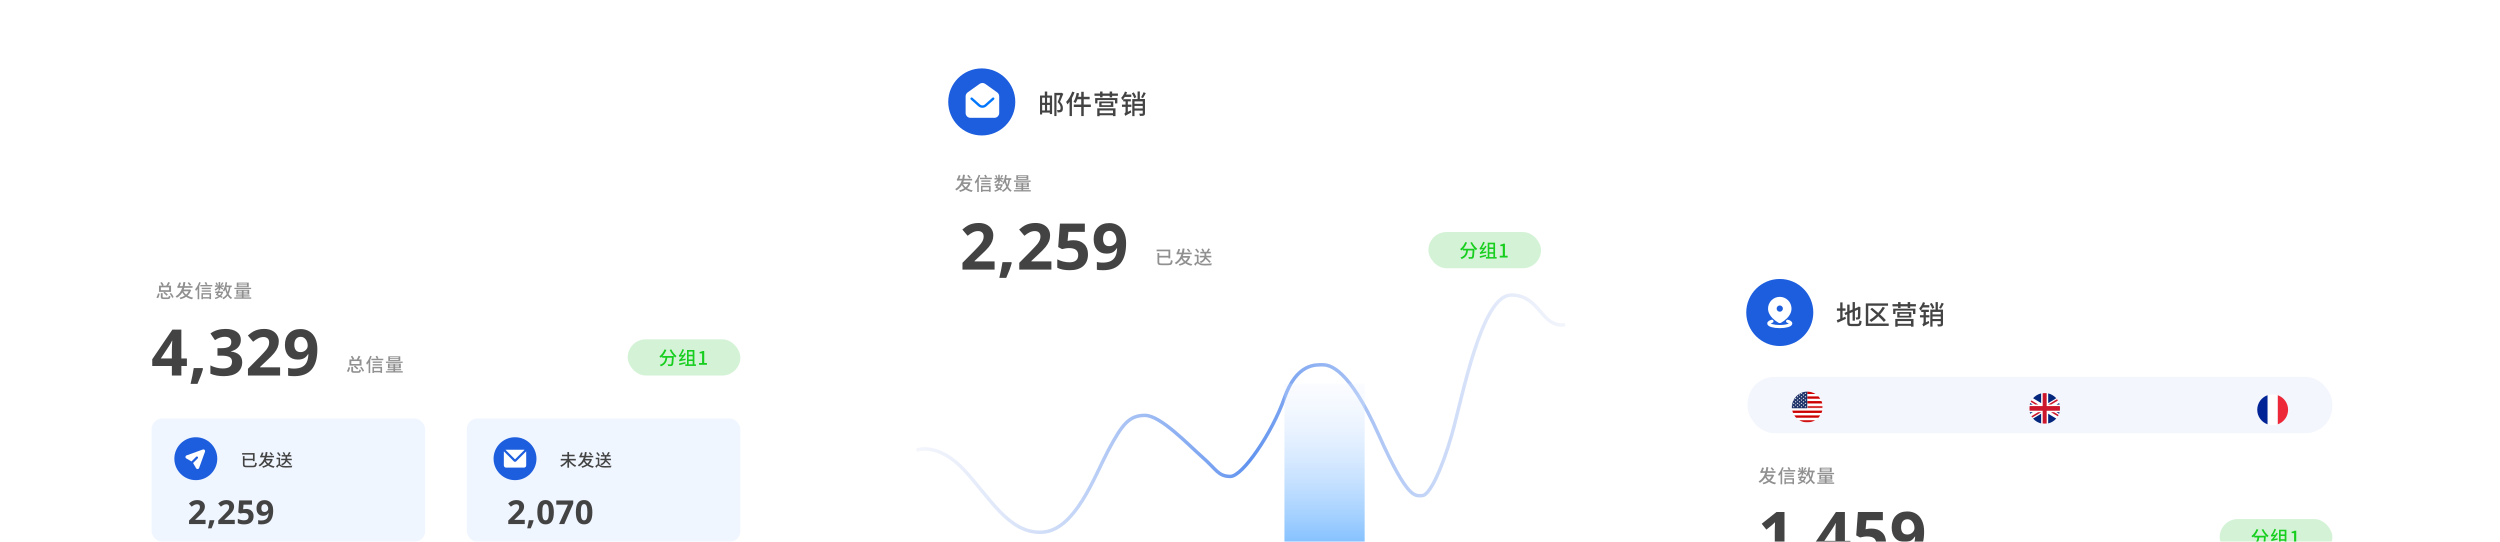 <svg width="1864" height="404" viewBox="0 0 1864 404" fill="none" xmlns="http://www.w3.org/2000/svg">
<g id="Group 1321316478">
<mask id="mask0_12202_2608" style="mask-type:alpha" maskUnits="userSpaceOnUse" x="0" y="0" width="1864" height="404">
<rect id="Rectangle 42287" width="1864" height="404" fill="url(#paint0_linear_12202_2608)"/>
</mask>
<g mask="url(#mask0_12202_2608)">
<g id="Group 1321316480">
<g id="Rectangle 42277" filter="url(#filter0_di_12202_2608)">
<rect x="675" y="26" width="504" height="523" rx="37" fill="white"/>
</g>
<path id="Vector 1508" d="M683.352 335.714C688.552 333.547 702.854 333.373 718.455 350.015C737.957 370.817 752.258 398.118 776.961 396.818C801.663 395.518 815.965 355.217 826.366 335.714C836.767 316.21 841.967 309.71 853.669 309.71C865.37 309.71 886.172 331.81 896.573 340.913C906.974 350.015 908.274 355.214 917.375 355.214C926.476 355.214 948.578 322.711 957.679 296.708C966.78 270.706 981.081 272.006 986.282 272.006C991.482 272.006 1005.78 274.605 1027.89 324.01C1049.99 373.415 1055.19 369.519 1060.39 369.519C1065.59 369.519 1074.69 351.313 1082.49 324.01C1090.29 296.708 1104.56 220 1126.7 220C1148.8 220 1148.8 244.723 1167 242.106" stroke="url(#paint1_linear_12202_2608)" stroke-width="2.6"/>
<rect id="Rectangle 42280" x="957.679" y="285.91" width="59.806" height="127.413" fill="url(#paint2_linear_12202_2608)"/>
<circle id="Ellipse 2965" cx="732" cy="76" r="25" fill="#1D5EDE"/>
<g id="Group 1321316361">
<path id="Vector 1402" d="M741.388 87.857H723.578C721.583 87.857 719.966 86.24 719.966 84.245V71.834C719.966 70.668 720.53 69.573 721.479 68.895L730.384 62.535C731.64 61.638 733.327 61.638 734.582 62.535L743.488 68.895C744.437 69.573 745 70.668 745 71.834V84.245C745 86.24 743.383 87.857 741.388 87.857Z" fill="white"/>
<path id="Vector 1403" d="M724.437 73.551L730.084 78.57C731.452 79.787 733.514 79.787 734.882 78.57L740.53 73.551" stroke="#0177FD" stroke-width="1.806" stroke-linecap="round"/>
</g>
<path id="&#233;&#128;&#154;&#232;&#191;&#135;Geeksend&#229;&#174;&#140;&#231;&#190;&#142;&#232;&#167;&#163;&#229;&#134;&#179;&#229;&#174;&#162;&#230;&#136;&#183;&#233;&#130;&#174;&#228;&#187;&#182;&#232;&#144;&#165;&#233;&#148;&#128;" d="M782.75 76.66V72.84H780.71V76.66H782.75ZM780.71 82.38H782.75V78.24H780.71V82.38ZM777.03 78.24V82.38H779.11V78.24H777.03ZM779.11 72.84H777.03V76.66H779.11V72.84ZM780.81 68.24V71.24H784.43V85.06H782.75V83.96H777.03V85.34H775.43V71.24H779.01V68.24H780.81ZM791.51 69.16L792.81 69.98C792.09 71.82 791.19 74.08 790.37 75.88C792.11 77.7 792.51 79.28 792.51 80.6C792.51 81.88 792.21 82.86 791.51 83.34C791.17 83.56 790.73 83.7 790.25 83.76C789.75 83.82 789.11 83.84 788.53 83.8C788.49 83.32 788.31 82.56 788.03 82.06C788.59 82.12 789.09 82.12 789.45 82.1C789.77 82.1 790.05 82.04 790.27 81.92C790.67 81.68 790.79 81.12 790.79 80.44C790.79 79.26 790.29 77.8 788.57 76.12C789.25 74.54 789.99 72.5 790.49 70.98H787.71V86.54H786.11V69.24H791.23L791.51 69.16ZM799.45 68.3L801.19 68.82C800.67 70.28 799.99 71.74 799.23 73.14V86.54H797.47V75.94C796.97 76.64 796.43 77.32 795.91 77.88C795.73 77.44 795.21 76.44 794.89 76C796.71 74.12 798.41 71.22 799.45 68.3ZM813.33 77.96V79.78H808.03V86.56H806.17V79.78H800.63V77.96H806.17V74H803.33C802.93 75.08 802.49 76.06 801.99 76.82C801.63 76.56 800.83 76.12 800.39 75.92C801.51 74.32 802.33 71.76 802.77 69.26L804.57 69.62C804.39 70.48 804.17 71.34 803.93 72.18H806.17V68.46H808.03V72.18H812.43V74H808.03V77.96H813.33ZM829.85 82.38H819.87V84.42H829.85V82.38ZM818.11 86.62V80.78H831.71V86.58H829.85V85.94H819.87V86.62H818.11ZM828.25 78.46V76.94H821.33V78.46H828.25ZM819.59 75.66H830.07V79.74H819.59V75.66ZM816.55 77.1V73.14H833.11V77.1H831.33V74.6H818.25V77.1H816.55ZM829.21 69.76H833.51V71.44H829.21V72.64H827.37V71.44H822.05V72.64H820.21V71.44H816.03V69.76H820.21V68.24H822.05V69.76H827.37V68.24H829.21V69.76ZM852.67 68.74L854.29 69.42C853.63 70.74 852.83 72.2 852.19 73.14L850.77 72.52C851.41 71.52 852.25 69.92 852.67 68.74ZM840.91 75.62V78H843.57V79.66H840.91V83.36L843.11 82.26C843.15 82.76 843.31 83.48 843.43 83.88C839.99 85.72 839.41 86.06 839.07 86.4C838.95 85.96 838.55 85.22 838.25 84.86C838.63 84.62 839.21 84.06 839.21 83.2V79.66H836.53V78H839.21V75.62H837.45V73.98C837.25 74.22 837.03 74.42 836.81 74.64C836.69 74.26 836.25 73.32 835.95 72.92C837.13 71.78 838.17 70.06 838.75 68.26L840.35 68.76C840.15 69.34 839.89 69.94 839.63 70.5H843.49V72.26H838.69C838.31 72.88 837.89 73.42 837.47 73.94H843.15V75.62H840.91ZM847.23 72.44L845.69 73.22C845.43 72.26 844.65 70.72 843.91 69.58L845.35 68.88C846.11 70 846.93 71.46 847.23 72.44ZM845.89 80.86H852.03V78.98H845.89V80.86ZM852.03 75.58H845.89V77.4H852.03V75.58ZM852.03 73.82H853.69V84.44C853.69 85.32 853.51 85.84 852.91 86.12C852.31 86.42 851.39 86.44 849.91 86.44C849.83 85.98 849.61 85.2 849.39 84.76C850.39 84.78 851.37 84.78 851.63 84.76C851.93 84.76 852.03 84.68 852.03 84.4V82.44H845.89V86.58H844.23V73.84H848.17V68.2H849.87V73.84L852.03 73.82Z" fill="#434343"/>
<path id="&#233;&#128;&#154;&#232;&#191;&#135;Geeksend&#229;&#174;&#140;&#231;&#190;&#142;&#232;&#167;&#163;&#229;&#134;&#179;&#229;&#174;&#162;&#230;&#136;&#183;&#233;&#130;&#174;&#228;&#187;&#182;&#232;&#144;&#165;&#233;&#148;&#128;_2" d="M723.874 132.34L722.824 133.026C722.46 132.508 721.69 131.626 721.116 130.996L722.138 130.394C722.712 130.982 723.496 131.836 723.874 132.34ZM721.942 137.156H717.966C718.484 138.122 719.156 138.948 719.996 139.648C720.794 138.962 721.466 138.136 721.942 137.156ZM722.866 135.84L723.748 136.246C723.188 138.01 722.25 139.382 721.088 140.432C722.25 141.146 723.65 141.664 725.274 141.958C724.98 142.238 724.63 142.784 724.448 143.134C722.712 142.77 721.256 142.14 720.038 141.272C718.792 142.126 717.364 142.714 715.838 143.12C715.698 142.784 715.39 142.28 715.138 141.986C716.524 141.664 717.854 141.146 718.974 140.404C718.26 139.732 717.658 138.948 717.154 138.066C716.188 139.662 714.9 140.978 713.15 142.014C712.968 141.734 712.506 141.23 712.184 140.978C714.69 139.55 716.216 137.366 717.126 134.566H715.236C714.424 134.566 713.906 134.664 713.78 134.832C713.696 134.552 713.486 133.95 713.346 133.628C713.542 133.586 713.71 133.376 713.892 133.068C714.046 132.788 714.592 131.682 714.83 130.604L716.202 130.842C715.964 131.696 715.586 132.592 715.222 133.32H717.476C717.714 132.34 717.896 131.29 718.036 130.198L719.478 130.422C719.352 131.444 719.184 132.41 718.974 133.32H724.812L724.798 134.566H718.652C718.512 135.014 718.358 135.476 718.19 135.896H722.614L722.866 135.84ZM729.75 130.31L730.926 130.66C730.604 131.542 730.212 132.452 729.792 133.306V143.134H728.602V135.378C728.224 135.966 727.818 136.484 727.426 136.946C727.3 136.666 726.936 135.994 726.726 135.7C727.944 134.384 729.064 132.34 729.75 130.31ZM737.464 139.606H732.55V141.538H737.464V139.606ZM731.444 143.092V138.556H738.612V143.05H737.464V142.588H732.55V143.092H731.444ZM731.64 137.534V136.498H738.458V137.534H731.64ZM738.458 134.524V135.56H731.64V134.524H738.458ZM734.93 132.494H739.522V133.558H730.646V132.494H734.748C734.552 131.99 734.16 131.234 733.81 130.674L734.93 130.24C735.308 130.8 735.728 131.556 735.938 132.06L734.93 132.494ZM746.84 130.478L747.932 130.94C747.512 131.57 747.064 132.242 746.686 132.676L745.846 132.298C746.182 131.794 746.602 131.024 746.84 130.478ZM743.732 132.326L742.738 132.76C742.626 132.27 742.276 131.514 741.912 130.954L742.864 130.562C743.228 131.094 743.606 131.822 743.732 132.326ZM744.25 136.372V134.902C743.578 135.63 742.738 136.316 741.954 136.736C741.814 136.442 741.52 136.008 741.268 135.756C742.178 135.392 743.172 134.636 743.844 133.824H741.478V132.788H744.25V130.254H745.44V132.788H748.198V133.824H745.804C746.49 134.23 747.512 134.874 747.806 135.07L747.106 135.994C746.77 135.672 746.056 135.098 745.44 134.636V136.372H744.25ZM746.294 138.472H744.292C744.11 138.808 743.928 139.13 743.76 139.424C744.222 139.62 744.684 139.844 745.146 140.082C745.608 139.62 746 139.088 746.294 138.472ZM747.218 141.286L746.434 142.154C746.126 141.916 745.734 141.65 745.286 141.398C744.32 142.154 743.172 142.672 741.898 143.008C741.786 142.728 741.534 142.266 741.31 142.028C742.388 141.776 743.382 141.384 744.236 140.81C743.564 140.446 742.836 140.124 742.178 139.858C742.458 139.48 742.738 138.976 743.032 138.472H741.744V137.408H743.564C743.704 137.1 743.83 136.82 743.914 136.54L745.076 136.764C744.992 136.974 744.894 137.184 744.796 137.408H746.854L747.064 137.352L747.764 137.632C747.414 138.836 746.854 139.816 746.126 140.614C746.532 140.852 746.924 141.076 747.218 141.286ZM751.894 134.104H749.948C750.186 135.448 750.536 136.708 750.998 137.856C751.404 136.764 751.698 135.532 751.894 134.104ZM754.008 134.104H753.098C752.804 136.134 752.37 137.828 751.656 139.228C752.342 140.418 753.224 141.356 754.33 141.972C754.036 142.196 753.672 142.672 753.476 142.98C752.454 142.364 751.628 141.468 750.956 140.404C750.158 141.538 749.122 142.448 747.75 143.162C747.638 142.896 747.274 142.35 747.064 142.098C748.52 141.412 749.57 140.474 750.326 139.214C749.864 138.206 749.486 137.086 749.206 135.854C748.954 136.442 748.66 136.96 748.352 137.408C748.156 137.184 747.666 136.778 747.386 136.596C748.478 135.126 749.108 132.802 749.43 130.352L750.62 130.52C750.508 131.332 750.354 132.13 750.172 132.886H754.008V134.104ZM765.4 132.06V131.402H759.002V132.06H765.4ZM765.4 133.376V132.704H759.002V133.376H765.4ZM766.702 130.688V134.09H757.756V130.688H766.702ZM768.494 134.594V135.546H756.006V134.594H768.494ZM758.736 138.85H761.592V138.15H758.736V138.85ZM758.736 136.82V137.506H761.592V136.82H758.736ZM765.806 137.506V136.82H762.852V137.506H765.806ZM765.806 138.85V138.15H762.852V138.85H765.806ZM762.852 141.748H768.564V142.742H755.95V141.748H761.592V141.09H757.14V140.208H761.592V139.592H757.504V136.078H767.094V139.592H762.852V140.208H767.346V141.09H762.852V141.748Z" fill="#909090"/>
<path id="&#233;&#128;&#154;&#232;&#191;&#135;Geeksend&#229;&#174;&#140;&#231;&#190;&#142;&#232;&#167;&#163;&#229;&#134;&#179;&#229;&#174;&#162;&#230;&#136;&#183;&#233;&#130;&#174;&#228;&#187;&#182;&#232;&#144;&#165;&#233;&#148;&#128;_3" d="M866.138 196.426H871.122C872.606 196.426 872.83 196.006 873.012 193.85C873.376 194.074 873.964 194.298 874.342 194.368C874.062 196.958 873.544 197.714 871.136 197.714H866.18C863.758 197.714 863.002 197.266 863.002 195.362V188.614H864.346V190.728H871.206V187.368H862.358V186.094H872.55V192.674H871.206V192.002H864.346V195.376C864.346 196.244 864.626 196.426 866.138 196.426ZM887.624 187.34L886.574 188.026C886.21 187.508 885.44 186.626 884.866 185.996L885.888 185.394C886.462 185.982 887.246 186.836 887.624 187.34ZM885.692 192.156H881.716C882.234 193.122 882.906 193.948 883.746 194.648C884.544 193.962 885.216 193.136 885.692 192.156ZM886.616 190.84L887.498 191.246C886.938 193.01 886 194.382 884.838 195.432C886 196.146 887.4 196.664 889.024 196.958C888.73 197.238 888.38 197.784 888.198 198.134C886.462 197.77 885.006 197.14 883.788 196.272C882.542 197.126 881.114 197.714 879.588 198.12C879.448 197.784 879.14 197.28 878.888 196.986C880.274 196.664 881.604 196.146 882.724 195.404C882.01 194.732 881.408 193.948 880.904 193.066C879.938 194.662 878.65 195.978 876.9 197.014C876.718 196.734 876.256 196.23 875.934 195.978C878.44 194.55 879.966 192.366 880.876 189.566H878.986C878.174 189.566 877.656 189.664 877.53 189.832C877.446 189.552 877.236 188.95 877.096 188.628C877.292 188.586 877.46 188.376 877.642 188.068C877.796 187.788 878.342 186.682 878.58 185.604L879.952 185.842C879.714 186.696 879.336 187.592 878.972 188.32H881.226C881.464 187.34 881.646 186.29 881.786 185.198L883.228 185.422C883.102 186.444 882.934 187.41 882.724 188.32H888.562L888.548 189.566H882.402C882.262 190.014 882.108 190.476 881.94 190.896H886.364L886.616 190.84ZM902.726 195.068L901.802 195.978C901.172 195.222 899.982 194.046 898.89 193.038C898.372 194.144 897.336 195.25 895.418 196.118C895.222 195.838 894.816 195.376 894.522 195.124C896.776 194.242 897.602 193.052 897.882 191.932H894.494V190.742H898.05V190.504V188.936H894.956V187.76H896.832C896.566 187.2 896.118 186.36 895.74 185.73L896.832 185.296C897.238 185.94 897.77 186.822 898.036 187.354L897.112 187.76H899.618C900.08 187.018 900.584 186.01 900.878 185.254L902.194 185.66C901.788 186.36 901.34 187.13 900.934 187.76H902.754V188.936H899.394V190.518V190.742H903.188V191.932H899.394C900.556 192.982 901.97 194.256 902.726 195.068ZM894.116 187.914L893.024 188.614C892.646 187.914 891.806 186.794 891.106 186.01L892.142 185.38C892.842 186.15 893.724 187.228 894.116 187.914ZM893.626 189.916V195.418C893.864 195.586 894.13 195.782 894.508 196.02C895.446 196.594 896.692 196.678 898.316 196.678C899.94 196.678 902.166 196.552 903.58 196.356C903.426 196.734 903.188 197.42 903.174 197.798C902.194 197.868 899.702 197.952 898.26 197.952C896.454 197.952 895.25 197.798 894.256 197.196C893.64 196.832 893.164 196.342 892.856 196.342C892.436 196.342 891.82 197.252 891.246 198.162L890.308 196.902C891.022 196.076 891.764 195.46 892.38 195.222V191.12H890.7V189.916H893.626Z" fill="#909090"/>
<path id="&#233;&#128;&#154;&#232;&#191;&#135;Geeksend&#229;&#174;&#140;&#231;&#190;&#142;&#232;&#167;&#163;&#229;&#134;&#179;&#229;&#174;&#162;&#230;&#136;&#183;&#233;&#130;&#174;&#228;&#187;&#182;&#232;&#144;&#165;&#233;&#148;&#128;_4" d="M741.57 201H717.617V195.961L726.219 187.266C728.766 184.656 730.43 182.852 731.211 181.852C731.992 180.836 732.555 179.898 732.898 179.039C733.242 178.18 733.414 177.289 733.414 176.367C733.414 174.992 733.031 173.969 732.266 173.297C731.516 172.625 730.508 172.289 729.242 172.289C727.914 172.289 726.625 172.594 725.375 173.203C724.125 173.812 722.82 174.68 721.461 175.805L717.523 171.141C719.211 169.703 720.609 168.688 721.719 168.094C722.828 167.5 724.039 167.047 725.352 166.734C726.664 166.406 728.133 166.242 729.758 166.242C731.898 166.242 733.789 166.633 735.43 167.414C737.07 168.195 738.344 169.289 739.25 170.695C740.156 172.102 740.609 173.711 740.609 175.523C740.609 177.102 740.328 178.586 739.766 179.977C739.219 181.352 738.359 182.766 737.188 184.219C736.031 185.672 733.984 187.742 731.047 190.43L726.641 194.578V194.906H741.57V201ZM754.375 195.961C753.562 199.117 752.188 202.859 750.25 207.188H745.094C746.109 203.031 746.898 199.109 747.461 195.422H754.023L754.375 195.961ZM783.914 201H759.961V195.961L768.562 187.266C771.109 184.656 772.773 182.852 773.555 181.852C774.336 180.836 774.898 179.898 775.242 179.039C775.586 178.18 775.758 177.289 775.758 176.367C775.758 174.992 775.375 173.969 774.609 173.297C773.859 172.625 772.852 172.289 771.586 172.289C770.258 172.289 768.969 172.594 767.719 173.203C766.469 173.812 765.164 174.68 763.805 175.805L759.867 171.141C761.555 169.703 762.953 168.688 764.062 168.094C765.172 167.5 766.383 167.047 767.695 166.734C769.008 166.406 770.477 166.242 772.102 166.242C774.242 166.242 776.133 166.633 777.773 167.414C779.414 168.195 780.688 169.289 781.594 170.695C782.5 172.102 782.953 173.711 782.953 175.523C782.953 177.102 782.672 178.586 782.109 179.977C781.562 181.352 780.703 182.766 779.531 184.219C778.375 185.672 776.328 187.742 773.391 190.43L768.984 194.578V194.906H783.914V201ZM800.352 179.109C803.664 179.109 806.297 180.039 808.25 181.898C810.219 183.758 811.203 186.305 811.203 189.539C811.203 193.367 810.023 196.312 807.664 198.375C805.305 200.438 801.93 201.469 797.539 201.469C793.727 201.469 790.648 200.852 788.305 199.617V193.359C789.539 194.016 790.977 194.555 792.617 194.977C794.258 195.383 795.812 195.586 797.281 195.586C801.703 195.586 803.914 193.773 803.914 190.148C803.914 186.695 801.625 184.969 797.047 184.969C796.219 184.969 795.305 185.055 794.305 185.227C793.305 185.383 792.492 185.555 791.867 185.742L788.984 184.195L790.273 166.734H808.859V172.875H796.625L795.992 179.602L796.812 179.438C797.766 179.219 798.945 179.109 800.352 179.109ZM839.617 181.359C839.617 188.109 838.195 193.148 835.352 196.477C832.508 199.805 828.203 201.469 822.438 201.469C820.406 201.469 818.867 201.359 817.82 201.141V195.328C819.133 195.656 820.508 195.82 821.945 195.82C824.367 195.82 826.359 195.469 827.922 194.766C829.484 194.047 830.68 192.93 831.508 191.414C832.336 189.883 832.812 187.781 832.938 185.109H832.656C831.75 186.578 830.703 187.609 829.516 188.203C828.328 188.797 826.844 189.094 825.062 189.094C822.078 189.094 819.727 188.141 818.008 186.234C816.289 184.312 815.43 181.648 815.43 178.242C815.43 174.57 816.469 171.672 818.547 169.547C820.641 167.406 823.484 166.336 827.078 166.336C829.609 166.336 831.82 166.93 833.711 168.117C835.617 169.305 837.078 171.031 838.094 173.297C839.109 175.547 839.617 178.234 839.617 181.359ZM827.219 172.148C825.719 172.148 824.547 172.664 823.703 173.695C822.859 174.727 822.438 176.211 822.438 178.148C822.438 179.805 822.82 181.117 823.586 182.086C824.352 183.055 825.516 183.539 827.078 183.539C828.547 183.539 829.805 183.062 830.852 182.109C831.898 181.141 832.422 180.031 832.422 178.781C832.422 176.922 831.93 175.352 830.945 174.07C829.977 172.789 828.734 172.148 827.219 172.148Z" fill="#434343"/>
<rect id="Rectangle 42281" x="1065" y="173" width="84" height="27" rx="13.5" fill="#D4F3D6"/>
<path id="&#233;&#128;&#154;&#232;&#191;&#135;Geeksend&#229;&#174;&#140;&#231;&#190;&#142;&#232;&#167;&#163;&#229;&#134;&#179;&#229;&#174;&#162;&#230;&#136;&#183;&#233;&#130;&#174;&#228;&#187;&#182;&#232;&#144;&#165;&#233;&#148;&#128;_5" d="M1096.28 180.954L1097.49 180.464C1098.34 182.312 1100.02 184.384 1101.46 185.504C1101.13 185.756 1100.65 186.26 1100.43 186.61C1100.08 186.316 1099.74 185.952 1099.39 185.56C1099.39 185.714 1099.39 185.91 1099.38 186.022C1099.19 190.222 1099 191.832 1098.54 192.378C1098.2 192.756 1097.88 192.882 1097.37 192.924C1096.9 192.98 1096.06 192.98 1095.2 192.938C1095.18 192.56 1095.02 192 1094.78 191.636C1095.62 191.706 1096.44 191.706 1096.76 191.706C1097.04 191.706 1097.21 191.678 1097.35 191.538C1097.67 191.216 1097.84 189.914 1097.99 186.722H1094.56C1094.2 189.424 1093.29 191.874 1089.74 193.148C1089.6 192.812 1089.23 192.294 1088.93 192.014C1092.12 190.964 1092.89 188.934 1093.19 186.722H1090.72V185.798C1090.39 186.148 1090.07 186.456 1089.73 186.736C1089.49 186.456 1088.95 185.952 1088.62 185.728C1090.26 184.538 1091.68 182.592 1092.47 180.492L1093.86 180.898C1093.17 182.578 1092.18 184.174 1091.06 185.434H1099.28C1098.16 184.146 1097.04 182.494 1096.28 180.954ZM1105.42 187.856L1108.21 187.366C1108.18 187.688 1108.16 188.178 1108.19 188.43C1104.48 189.172 1103.95 189.312 1103.63 189.494C1103.57 189.256 1103.39 188.696 1103.25 188.374C1103.56 188.318 1103.91 187.982 1104.36 187.478C1104.62 187.212 1105.15 186.568 1105.74 185.742C1104.09 185.952 1103.75 186.036 1103.53 186.134C1103.46 185.896 1103.26 185.294 1103.12 184.958C1103.4 184.888 1103.64 184.58 1103.96 184.118C1104.29 183.67 1105.32 181.892 1105.9 180.24L1107.07 180.786C1106.44 182.186 1105.62 183.628 1104.78 184.79L1106.51 184.636C1106.82 184.16 1107.13 183.656 1107.39 183.166L1108.4 183.796C1107.52 185.238 1106.48 186.68 1105.42 187.856ZM1108.04 189.942L1108.16 191.034C1106.53 191.482 1104.79 191.93 1103.47 192.266L1103.25 191.034C1104.44 190.782 1106.26 190.362 1108.04 189.942ZM1110.46 189.186V191.65H1113.46V189.186H1110.46ZM1113.46 182.13H1110.46V184.468H1113.46V182.13ZM1110.46 185.63V188.038H1113.46V185.63H1110.46ZM1114.74 191.65H1115.91V192.826H1107.9V191.65H1109.23V180.954H1114.74V191.65ZM1118.21 192V190.67H1120.47V183.502H1118.62V182.48C1119.58 182.298 1120.27 182.06 1120.86 181.696H1122.08V190.67H1124.09V192H1118.21Z" fill="#17CE1F"/>
</g>
<g id="Group 1321316481">
<g id="Rectangle 42278" filter="url(#filter1_di_12202_2608)">
<rect x="1269" y="179" width="504" height="523" rx="30" fill="white"/>
</g>
<rect id="Rectangle 42286" x="1655" y="387" width="84" height="27" rx="13.5" fill="#D4F3D6"/>
<path id="&#233;&#128;&#154;&#232;&#191;&#135;Geeksend&#229;&#174;&#140;&#231;&#190;&#142;&#232;&#167;&#163;&#229;&#134;&#179;&#229;&#174;&#162;&#230;&#136;&#183;&#233;&#130;&#174;&#228;&#187;&#182;&#232;&#144;&#165;&#233;&#148;&#128;_6" d="M1330.52 416H1323.28V396.172L1323.35 392.914L1323.47 389.352C1322.27 390.555 1321.43 391.344 1320.96 391.719L1317.02 394.883L1313.53 390.523L1324.57 381.734H1330.52V416ZM1349.38 410.961C1348.56 414.117 1347.19 417.859 1345.25 422.188H1340.09C1341.11 418.031 1341.9 414.109 1342.46 410.422H1349.02L1349.38 410.961ZM1379.69 408.898H1375.56V416H1368.48V408.898H1353.86V403.859L1368.88 381.734H1375.56V403.273H1379.69V408.898ZM1368.48 403.273V397.461C1368.48 396.492 1368.52 395.086 1368.6 393.242C1368.68 391.398 1368.74 390.328 1368.79 390.031H1368.6C1368.02 391.312 1367.33 392.562 1366.52 393.781L1360.23 403.273H1368.48ZM1395.35 394.109C1398.66 394.109 1401.3 395.039 1403.25 396.898C1405.22 398.758 1406.2 401.305 1406.2 404.539C1406.2 408.367 1405.02 411.312 1402.66 413.375C1400.3 415.438 1396.93 416.469 1392.54 416.469C1388.73 416.469 1385.65 415.852 1383.3 414.617V408.359C1384.54 409.016 1385.98 409.555 1387.62 409.977C1389.26 410.383 1390.81 410.586 1392.28 410.586C1396.7 410.586 1398.91 408.773 1398.91 405.148C1398.91 401.695 1396.62 399.969 1392.05 399.969C1391.22 399.969 1390.3 400.055 1389.3 400.227C1388.3 400.383 1387.49 400.555 1386.87 400.742L1383.98 399.195L1385.27 381.734H1403.86V387.875H1391.62L1390.99 394.602L1391.81 394.438C1392.77 394.219 1393.95 394.109 1395.35 394.109ZM1434.62 396.359C1434.62 403.109 1433.2 408.148 1430.35 411.477C1427.51 414.805 1423.2 416.469 1417.44 416.469C1415.41 416.469 1413.87 416.359 1412.82 416.141V410.328C1414.13 410.656 1415.51 410.82 1416.95 410.82C1419.37 410.82 1421.36 410.469 1422.92 409.766C1424.48 409.047 1425.68 407.93 1426.51 406.414C1427.34 404.883 1427.81 402.781 1427.94 400.109H1427.66C1426.75 401.578 1425.7 402.609 1424.52 403.203C1423.33 403.797 1421.84 404.094 1420.06 404.094C1417.08 404.094 1414.73 403.141 1413.01 401.234C1411.29 399.312 1410.43 396.648 1410.43 393.242C1410.43 389.57 1411.47 386.672 1413.55 384.547C1415.64 382.406 1418.48 381.336 1422.08 381.336C1424.61 381.336 1426.82 381.93 1428.71 383.117C1430.62 384.305 1432.08 386.031 1433.09 388.297C1434.11 390.547 1434.62 393.234 1434.62 396.359ZM1422.22 387.148C1420.72 387.148 1419.55 387.664 1418.7 388.695C1417.86 389.727 1417.44 391.211 1417.44 393.148C1417.44 394.805 1417.82 396.117 1418.59 397.086C1419.35 398.055 1420.52 398.539 1422.08 398.539C1423.55 398.539 1424.8 398.062 1425.85 397.109C1426.9 396.141 1427.42 395.031 1427.42 393.781C1427.42 391.922 1426.93 390.352 1425.95 389.07C1424.98 387.789 1423.73 387.148 1422.22 387.148Z" fill="#434343"/>
<path id="&#233;&#128;&#154;&#232;&#191;&#135;Geeksend&#229;&#174;&#140;&#231;&#190;&#142;&#232;&#167;&#163;&#229;&#134;&#179;&#229;&#174;&#162;&#230;&#136;&#183;&#233;&#130;&#174;&#228;&#187;&#182;&#232;&#144;&#165;&#233;&#148;&#128;_7" d="M1686.28 394.954L1687.49 394.464C1688.34 396.312 1690.02 398.384 1691.46 399.504C1691.13 399.756 1690.65 400.26 1690.43 400.61C1690.08 400.316 1689.74 399.952 1689.39 399.56C1689.39 399.714 1689.39 399.91 1689.38 400.022C1689.19 404.222 1689 405.832 1688.54 406.378C1688.2 406.756 1687.88 406.882 1687.37 406.924C1686.9 406.98 1686.06 406.98 1685.2 406.938C1685.18 406.56 1685.02 406 1684.78 405.636C1685.62 405.706 1686.44 405.706 1686.76 405.706C1687.04 405.706 1687.21 405.678 1687.35 405.538C1687.67 405.216 1687.84 403.914 1687.99 400.722H1684.56C1684.2 403.424 1683.29 405.874 1679.74 407.148C1679.6 406.812 1679.23 406.294 1678.93 406.014C1682.12 404.964 1682.89 402.934 1683.19 400.722H1680.72V399.798C1680.39 400.148 1680.07 400.456 1679.73 400.736C1679.49 400.456 1678.95 399.952 1678.62 399.728C1680.26 398.538 1681.68 396.592 1682.47 394.492L1683.86 394.898C1683.17 396.578 1682.18 398.174 1681.06 399.434H1689.28C1688.16 398.146 1687.04 396.494 1686.28 394.954ZM1695.42 401.856L1698.21 401.366C1698.18 401.688 1698.16 402.178 1698.19 402.43C1694.48 403.172 1693.95 403.312 1693.63 403.494C1693.57 403.256 1693.39 402.696 1693.25 402.374C1693.56 402.318 1693.91 401.982 1694.36 401.478C1694.62 401.212 1695.15 400.568 1695.74 399.742C1694.09 399.952 1693.75 400.036 1693.53 400.134C1693.46 399.896 1693.26 399.294 1693.12 398.958C1693.4 398.888 1693.64 398.58 1693.96 398.118C1694.29 397.67 1695.32 395.892 1695.9 394.24L1697.07 394.786C1696.44 396.186 1695.62 397.628 1694.78 398.79L1696.51 398.636C1696.82 398.16 1697.13 397.656 1697.39 397.166L1698.4 397.796C1697.52 399.238 1696.48 400.68 1695.42 401.856ZM1698.04 403.942L1698.16 405.034C1696.53 405.482 1694.79 405.93 1693.47 406.266L1693.25 405.034C1694.44 404.782 1696.26 404.362 1698.04 403.942ZM1700.46 403.186V405.65H1703.46V403.186H1700.46ZM1703.46 396.13H1700.46V398.468H1703.46V396.13ZM1700.46 399.63V402.038H1703.46V399.63H1700.46ZM1704.74 405.65H1705.91V406.826H1697.9V405.65H1699.23V394.954H1704.74V405.65ZM1708.21 406V404.67H1710.47V397.502H1708.62V396.48C1709.58 396.298 1710.27 396.06 1710.86 395.696H1712.08V404.67H1714.09V406H1708.21Z" fill="#17CE1F"/>
<circle id="Ellipse 2968" cx="1327" cy="233" r="25" fill="#1D5EDE"/>
<g id="Group">
<path id="Vector" d="M1320.84 238.412C1321.14 238.325 1321.46 238.36 1321.73 238.509C1322 238.658 1322.2 238.908 1322.29 239.205C1322.37 239.502 1322.34 239.822 1322.19 240.093C1322.04 240.364 1321.79 240.565 1321.49 240.652C1320.91 240.822 1320.49 241.002 1320.22 241.165C1320.5 241.332 1320.94 241.519 1321.55 241.693C1322.89 242.078 1324.82 242.332 1327 242.332C1329.18 242.332 1331.11 242.078 1332.45 241.693C1333.06 241.519 1333.5 241.332 1333.78 241.165C1333.51 241.002 1333.09 240.822 1332.51 240.652C1332.22 240.562 1331.97 240.36 1331.83 240.09C1331.68 239.821 1331.65 239.505 1331.73 239.211C1331.82 238.918 1332.02 238.669 1332.28 238.52C1332.55 238.37 1332.86 238.331 1333.16 238.412C1333.94 238.64 1334.65 238.931 1335.2 239.306C1335.71 239.655 1336.33 240.262 1336.33 241.165C1336.33 242.079 1335.69 242.691 1335.18 243.04C1334.62 243.416 1333.89 243.709 1333.09 243.936C1331.49 244.397 1329.33 244.665 1327 244.665C1324.67 244.665 1322.51 244.397 1320.91 243.936C1320.11 243.709 1319.38 243.416 1318.82 243.04C1318.31 242.69 1317.67 242.079 1317.67 241.165C1317.67 240.262 1318.29 239.655 1318.8 239.306C1319.35 238.931 1320.06 238.64 1320.84 238.412ZM1327 221.332C1329.32 221.332 1331.55 222.254 1333.19 223.895C1334.83 225.536 1335.75 227.761 1335.75 230.082C1335.75 233.078 1334.12 235.514 1332.43 237.245C1331.75 237.927 1331.03 238.556 1330.26 239.13C1329.57 239.65 1327.99 240.625 1327.99 240.625C1327.69 240.796 1327.35 240.886 1327 240.886C1326.65 240.886 1326.31 240.796 1326.01 240.625C1325.23 240.17 1324.47 239.67 1323.74 239.13C1322.97 238.557 1322.25 237.927 1321.58 237.245C1319.88 235.514 1318.25 233.078 1318.25 230.082C1318.25 227.761 1319.17 225.536 1320.81 223.895C1322.45 222.254 1324.68 221.332 1327 221.332ZM1327 227.749C1326.38 227.749 1325.79 227.995 1325.35 228.432C1324.91 228.87 1324.67 229.463 1324.67 230.082C1324.67 230.701 1324.91 231.294 1325.35 231.732C1325.79 232.17 1326.38 232.415 1327 232.415C1327.62 232.415 1328.21 232.17 1328.65 231.732C1329.09 231.294 1329.33 230.701 1329.33 230.082C1329.33 229.463 1329.09 228.87 1328.65 228.432C1328.21 227.995 1327.62 227.749 1327 227.749Z" fill="white"/>
</g>
<path id="&#233;&#128;&#154;&#232;&#191;&#135;Geeksend&#229;&#174;&#140;&#231;&#190;&#142;&#232;&#167;&#163;&#229;&#134;&#179;&#229;&#174;&#162;&#230;&#136;&#183;&#233;&#130;&#174;&#228;&#187;&#182;&#232;&#144;&#165;&#233;&#148;&#128;_8" d="M1373.81 231.68V236.98C1374.49 236.68 1375.21 236.38 1375.89 236.1L1376.31 237.74C1374.21 238.76 1371.93 239.8 1370.15 240.58L1369.43 238.72C1370.15 238.46 1371.07 238.1 1372.07 237.7V231.68H1369.61V229.92H1372.07V225.48H1373.81V229.92H1376.03V231.68H1373.81ZM1380.55 241.5H1384.93C1386.03 241.5 1386.23 240.98 1386.39 238.8C1386.81 239.1 1387.53 239.4 1388.03 239.5C1387.77 242.26 1387.21 243.16 1385.03 243.16H1380.45C1377.99 243.16 1377.29 242.54 1377.29 240.14V234.36L1375.91 234.96L1375.21 233.3L1377.29 232.42V227.12H1379.05V231.68L1381.29 230.74V225.24H1383.03V230L1385.21 229.08L1385.57 228.8L1385.89 228.54L1387.19 229.04L1387.11 229.36C1387.11 233.1 1387.07 235.82 1386.95 236.6C1386.85 237.44 1386.51 237.88 1385.89 238.04C1385.35 238.24 1384.55 238.26 1383.97 238.26C1383.91 237.78 1383.75 237.08 1383.55 236.68C1383.97 236.7 1384.51 236.7 1384.71 236.7C1384.97 236.7 1385.15 236.62 1385.23 236.2C1385.31 235.82 1385.35 233.96 1385.35 230.9L1383.03 231.9V239.08H1381.29V232.64L1379.05 233.6V240.16C1379.05 241.28 1379.27 241.5 1380.55 241.5ZM1392.97 241.22H1408.23V243H1391.15V226.2H1407.73V227.98H1392.97V241.22ZM1406.09 238.68L1404.61 240.04C1403.65 238.86 1402.17 237.36 1400.49 235.78C1398.83 237.46 1397.05 238.9 1395.25 240.04C1394.93 239.68 1394.21 238.96 1393.79 238.64C1395.67 237.58 1397.51 236.18 1399.17 234.58C1397.59 233.16 1395.97 231.76 1394.49 230.58L1395.81 229.48C1397.23 230.58 1398.85 231.92 1400.41 233.28C1401.69 231.88 1402.81 230.38 1403.71 228.8L1405.45 229.5C1404.41 231.26 1403.15 232.92 1401.77 234.46C1403.49 235.98 1405.05 237.48 1406.09 238.68ZM1424.85 239.38H1414.87V241.42H1424.85V239.38ZM1413.11 243.62V237.78H1426.71V243.58H1424.85V242.94H1414.87V243.62H1413.11ZM1423.25 235.46V233.94H1416.33V235.46H1423.25ZM1414.59 232.66H1425.07V236.74H1414.59V232.66ZM1411.55 234.1V230.14H1428.11V234.1H1426.33V231.6H1413.25V234.1H1411.55ZM1424.21 226.76H1428.51V228.44H1424.21V229.64H1422.37V228.44H1417.05V229.64H1415.21V228.44H1411.03V226.76H1415.21V225.24H1417.05V226.76H1422.37V225.24H1424.21V226.76ZM1447.67 225.74L1449.29 226.42C1448.63 227.74 1447.83 229.2 1447.19 230.14L1445.77 229.52C1446.41 228.52 1447.25 226.92 1447.67 225.74ZM1435.91 232.62V235H1438.57V236.66H1435.91V240.36L1438.11 239.26C1438.15 239.76 1438.31 240.48 1438.43 240.88C1434.99 242.72 1434.41 243.06 1434.07 243.4C1433.95 242.96 1433.55 242.22 1433.25 241.86C1433.63 241.62 1434.21 241.06 1434.21 240.2V236.66H1431.53V235H1434.21V232.62H1432.45V230.98C1432.25 231.22 1432.03 231.42 1431.81 231.64C1431.69 231.26 1431.25 230.32 1430.95 229.92C1432.13 228.78 1433.17 227.06 1433.75 225.26L1435.35 225.76C1435.15 226.34 1434.89 226.94 1434.63 227.5H1438.49V229.26H1433.69C1433.31 229.88 1432.89 230.42 1432.47 230.94H1438.15V232.62H1435.91ZM1442.23 229.44L1440.69 230.22C1440.43 229.26 1439.65 227.72 1438.91 226.58L1440.35 225.88C1441.11 227 1441.93 228.46 1442.23 229.44ZM1440.89 237.86H1447.03V235.98H1440.89V237.86ZM1447.03 232.58H1440.89V234.4H1447.03V232.58ZM1447.03 230.82H1448.69V241.44C1448.69 242.32 1448.51 242.84 1447.91 243.12C1447.31 243.42 1446.39 243.44 1444.91 243.44C1444.83 242.98 1444.61 242.2 1444.39 241.76C1445.39 241.78 1446.37 241.78 1446.63 241.76C1446.93 241.76 1447.03 241.68 1447.03 241.4V239.44H1440.89V243.58H1439.23V230.84H1443.17V225.2H1444.87V230.84L1447.03 230.82Z" fill="#434343"/>
<path id="&#233;&#128;&#154;&#232;&#191;&#135;Geeksend&#229;&#174;&#140;&#231;&#190;&#142;&#232;&#167;&#163;&#229;&#134;&#179;&#229;&#174;&#162;&#230;&#136;&#183;&#233;&#130;&#174;&#228;&#187;&#182;&#232;&#144;&#165;&#233;&#148;&#128;_9" d="M1322.87 350.34L1321.82 351.026C1321.46 350.508 1320.69 349.626 1320.12 348.996L1321.14 348.394C1321.71 348.982 1322.5 349.836 1322.87 350.34ZM1320.94 355.156H1316.97C1317.48 356.122 1318.16 356.948 1319 357.648C1319.79 356.962 1320.47 356.136 1320.94 355.156ZM1321.87 353.84L1322.75 354.246C1322.19 356.01 1321.25 357.382 1320.09 358.432C1321.25 359.146 1322.65 359.664 1324.27 359.958C1323.98 360.238 1323.63 360.784 1323.45 361.134C1321.71 360.77 1320.26 360.14 1319.04 359.272C1317.79 360.126 1316.36 360.714 1314.84 361.12C1314.7 360.784 1314.39 360.28 1314.14 359.986C1315.52 359.664 1316.85 359.146 1317.97 358.404C1317.26 357.732 1316.66 356.948 1316.15 356.066C1315.19 357.662 1313.9 358.978 1312.15 360.014C1311.97 359.734 1311.51 359.23 1311.18 358.978C1313.69 357.55 1315.22 355.366 1316.13 352.566H1314.24C1313.42 352.566 1312.91 352.664 1312.78 352.832C1312.7 352.552 1312.49 351.95 1312.35 351.628C1312.54 351.586 1312.71 351.376 1312.89 351.068C1313.05 350.788 1313.59 349.682 1313.83 348.604L1315.2 348.842C1314.96 349.696 1314.59 350.592 1314.22 351.32H1316.48C1316.71 350.34 1316.9 349.29 1317.04 348.198L1318.48 348.422C1318.35 349.444 1318.18 350.41 1317.97 351.32H1323.81L1323.8 352.566H1317.65C1317.51 353.014 1317.36 353.476 1317.19 353.896H1321.61L1321.87 353.84ZM1328.75 348.31L1329.93 348.66C1329.6 349.542 1329.21 350.452 1328.79 351.306V361.134H1327.6V353.378C1327.22 353.966 1326.82 354.484 1326.43 354.946C1326.3 354.666 1325.94 353.994 1325.73 353.7C1326.94 352.384 1328.06 350.34 1328.75 348.31ZM1336.46 357.606H1331.55V359.538H1336.46V357.606ZM1330.44 361.092V356.556H1337.61V361.05H1336.46V360.588H1331.55V361.092H1330.44ZM1330.64 355.534V354.498H1337.46V355.534H1330.64ZM1337.46 352.524V353.56H1330.64V352.524H1337.46ZM1333.93 350.494H1338.52V351.558H1329.65V350.494H1333.75C1333.55 349.99 1333.16 349.234 1332.81 348.674L1333.93 348.24C1334.31 348.8 1334.73 349.556 1334.94 350.06L1333.93 350.494ZM1345.84 348.478L1346.93 348.94C1346.51 349.57 1346.06 350.242 1345.69 350.676L1344.85 350.298C1345.18 349.794 1345.6 349.024 1345.84 348.478ZM1342.73 350.326L1341.74 350.76C1341.63 350.27 1341.28 349.514 1340.91 348.954L1341.86 348.562C1342.23 349.094 1342.61 349.822 1342.73 350.326ZM1343.25 354.372V352.902C1342.58 353.63 1341.74 354.316 1340.95 354.736C1340.81 354.442 1340.52 354.008 1340.27 353.756C1341.18 353.392 1342.17 352.636 1342.84 351.824H1340.48V350.788H1343.25V348.254H1344.44V350.788H1347.2V351.824H1344.8C1345.49 352.23 1346.51 352.874 1346.81 353.07L1346.11 353.994C1345.77 353.672 1345.06 353.098 1344.44 352.636V354.372H1343.25ZM1345.29 356.472H1343.29C1343.11 356.808 1342.93 357.13 1342.76 357.424C1343.22 357.62 1343.68 357.844 1344.15 358.082C1344.61 357.62 1345 357.088 1345.29 356.472ZM1346.22 359.286L1345.43 360.154C1345.13 359.916 1344.73 359.65 1344.29 359.398C1343.32 360.154 1342.17 360.672 1340.9 361.008C1340.79 360.728 1340.53 360.266 1340.31 360.028C1341.39 359.776 1342.38 359.384 1343.24 358.81C1342.56 358.446 1341.84 358.124 1341.18 357.858C1341.46 357.48 1341.74 356.976 1342.03 356.472H1340.74V355.408H1342.56C1342.7 355.1 1342.83 354.82 1342.91 354.54L1344.08 354.764C1343.99 354.974 1343.89 355.184 1343.8 355.408H1345.85L1346.06 355.352L1346.76 355.632C1346.41 356.836 1345.85 357.816 1345.13 358.614C1345.53 358.852 1345.92 359.076 1346.22 359.286ZM1350.89 352.104H1348.95C1349.19 353.448 1349.54 354.708 1350 355.856C1350.4 354.764 1350.7 353.532 1350.89 352.104ZM1353.01 352.104H1352.1C1351.8 354.134 1351.37 355.828 1350.66 357.228C1351.34 358.418 1352.22 359.356 1353.33 359.972C1353.04 360.196 1352.67 360.672 1352.48 360.98C1351.45 360.364 1350.63 359.468 1349.96 358.404C1349.16 359.538 1348.12 360.448 1346.75 361.162C1346.64 360.896 1346.27 360.35 1346.06 360.098C1347.52 359.412 1348.57 358.474 1349.33 357.214C1348.86 356.206 1348.49 355.086 1348.21 353.854C1347.95 354.442 1347.66 354.96 1347.35 355.408C1347.16 355.184 1346.67 354.778 1346.39 354.596C1347.48 353.126 1348.11 350.802 1348.43 348.352L1349.62 348.52C1349.51 349.332 1349.35 350.13 1349.17 350.886H1353.01V352.104ZM1364.4 350.06V349.402H1358V350.06H1364.4ZM1364.4 351.376V350.704H1358V351.376H1364.4ZM1365.7 348.688V352.09H1356.76V348.688H1365.7ZM1367.49 352.594V353.546H1355.01V352.594H1367.49ZM1357.74 356.85H1360.59V356.15H1357.74V356.85ZM1357.74 354.82V355.506H1360.59V354.82H1357.74ZM1364.81 355.506V354.82H1361.85V355.506H1364.81ZM1364.81 356.85V356.15H1361.85V356.85H1364.81ZM1361.85 359.748H1367.56V360.742H1354.95V359.748H1360.59V359.09H1356.14V358.208H1360.59V357.592H1356.5V354.078H1366.09V357.592H1361.85V358.208H1366.35V359.09H1361.85V359.748Z" fill="#909090"/>
<rect id="Rectangle 42285" x="1303" y="281" width="436" height="42" rx="20" fill="#F3F6FD"/>
<g id="packet">
<g id="&#230;&#142;&#167;&#229;&#136;&#182;&#229;&#143;&#176;&#226;&#128;&#148;&#226;&#128;&#148;App&#230;&#149;&#176;&#230;&#141;&#174;&#194;&#183;&#229;&#142;&#159;">
<g id="&#231;&#188;&#150;&#231;&#187;&#132;" filter="url(#filter2_d_12202_2608)">
<g id="Group_2">
<g id="Mask group">
<mask id="mask1_12202_2608" style="mask-type:luminance" maskUnits="userSpaceOnUse" x="1513" y="291" width="24" height="23">
<g id="Group_3">
<path id="Vector_2" d="M1513 291H1536V314H1513V291Z" fill="white"/>
</g>
</mask>
<g mask="url(#mask1_12202_2608)">
<path id="Fill-1" fill-rule="evenodd" clip-rule="evenodd" d="M1536 302.5C1536 308.851 1530.85 314 1524.5 314C1518.15 314 1513 308.851 1513 302.5C1513 296.149 1518.15 291 1524.5 291C1530.85 291 1536 296.149 1536 302.5Z" fill="white"/>
</g>
</g>
</g>
<path id="Fill-3" fill-rule="evenodd" clip-rule="evenodd" d="M1519.77 299.617L1514.65 296.543C1514.45 296.88 1514.26 297.229 1514.09 297.588L1517.47 299.617H1519.77Z" fill="#CC162C"/>
<path id="Fill-5" fill-rule="evenodd" clip-rule="evenodd" d="M1529.42 299.611L1534.4 296.62C1534.19 296.279 1533.98 295.95 1533.74 295.633L1527.12 299.611H1529.42Z" fill="#CC162C"/>
<path id="Fill-7" fill-rule="evenodd" clip-rule="evenodd" d="M1519.58 305.352L1514.6 308.343C1514.81 308.683 1515.02 309.013 1515.26 309.33L1521.88 305.352H1519.58Z" fill="#CC162C"/>
<g id="Group_4">
<g id="Mask group_2">
<mask id="mask2_12202_2608" style="mask-type:luminance" maskUnits="userSpaceOnUse" x="1513" y="291" width="23" height="23">
<g id="Group_5">
<path id="Vector_3" d="M1513 291H1536V314H1513V291Z" fill="white"/>
</g>
</mask>
<g mask="url(#mask2_12202_2608)">
<path id="Fill-9" fill-rule="evenodd" clip-rule="evenodd" d="M1525.99 291.096C1525.51 291.033 1525.01 291 1524.5 291C1523.99 291 1523.5 291.033 1523.01 291.096V300.773H1513.13C1513.04 301.336 1513 301.913 1513 302.5C1513 303.087 1513.04 303.664 1513.13 304.227H1523.01V313.903C1523.5 313.967 1523.99 314 1524.5 314C1525.01 314 1525.51 313.967 1525.99 313.903V304.227H1535.87C1535.96 303.664 1536 303.087 1536 302.5C1536 301.913 1535.96 301.336 1535.87 300.773H1525.99V291.096Z" fill="#CC162C"/>
</g>
</g>
</g>
<path id="Fill-11" fill-rule="evenodd" clip-rule="evenodd" d="M1529.23 305.352L1534.35 308.425C1534.55 308.089 1534.74 307.739 1534.91 307.381L1531.53 305.352H1529.23Z" fill="#CC162C"/>
<path id="Fill-13" fill-rule="evenodd" clip-rule="evenodd" d="M1533.15 294.932C1531.59 293.158 1529.5 291.867 1527.12 291.312V298.552L1533.15 294.932Z" fill="#04267D"/>
<path id="Fill-15" fill-rule="evenodd" clip-rule="evenodd" d="M1521.88 291.312C1519.5 291.867 1517.41 293.157 1515.85 294.932L1521.88 298.552V291.312Z" fill="#04267D"/>
<path id="Fill-17" fill-rule="evenodd" clip-rule="evenodd" d="M1513.73 298.5C1513.58 298.877 1513.46 299.262 1513.36 299.657H1515.65L1513.73 298.5Z" fill="#04267D"/>
<path id="Fill-19" fill-rule="evenodd" clip-rule="evenodd" d="M1535.64 299.657C1535.54 299.262 1535.42 298.877 1535.28 298.5L1533.35 299.657H1535.64Z" fill="#04267D"/>
<path id="Fill-21" fill-rule="evenodd" clip-rule="evenodd" d="M1515.85 310.089C1517.41 311.863 1519.5 313.154 1521.88 313.708V306.469L1515.85 310.089Z" fill="#04267D"/>
<path id="Fill-23" fill-rule="evenodd" clip-rule="evenodd" d="M1513.36 305.352C1513.46 305.746 1513.58 306.132 1513.73 306.509L1515.65 305.352H1513.36Z" fill="#04267D"/>
<path id="Fill-25" fill-rule="evenodd" clip-rule="evenodd" d="M1527.12 313.708C1529.5 313.154 1531.59 311.863 1533.15 310.089L1527.12 306.469V313.708Z" fill="#04267D"/>
<path id="Fill-27" fill-rule="evenodd" clip-rule="evenodd" d="M1535.28 306.512C1535.42 306.135 1535.54 305.75 1535.64 305.355H1533.35L1535.28 306.512Z" fill="#04267D"/>
</g>
</g>
</g>
<g id="packet_2">
<g id="&#230;&#142;&#167;&#229;&#136;&#182;&#229;&#143;&#176;&#226;&#128;&#148;&#226;&#128;&#148;App&#230;&#149;&#176;&#230;&#141;&#174;&#194;&#183;&#229;&#142;&#159;_2">
<g id="&#231;&#188;&#150;&#231;&#187;&#132;_2" filter="url(#filter3_d_12202_2608)">
<g id="Group_6">
<g id="Mask group_3">
<mask id="mask3_12202_2608" style="mask-type:luminance" maskUnits="userSpaceOnUse" x="1690" y="292" width="9" height="23">
<g id="Group_7">
<path id="Vector_4" d="M1690.67 292H1698.33V315H1690.67V292Z" fill="white"/>
</g>
</mask>
<g mask="url(#mask3_12202_2608)">
<path id="Fill-1_2" fill-rule="evenodd" clip-rule="evenodd" d="M1694.5 315C1695.84 315 1697.12 314.769 1698.33 314.346V292.655C1697.12 292.231 1695.84 292 1694.5 292C1693.16 292 1691.88 292.231 1690.67 292.655V314.346C1691.88 314.769 1693.16 315 1694.5 315Z" fill="white"/>
</g>
</g>
</g>
<path id="Fill-3_2" fill-rule="evenodd" clip-rule="evenodd" d="M1683 303.517C1683 308.525 1686.2 312.784 1690.67 314.363V292.672C1686.2 294.251 1683 298.51 1683 303.517Z" fill="#002395"/>
<path id="Fill-5_2" fill-rule="evenodd" clip-rule="evenodd" d="M1706 303.517C1706 298.51 1702.8 294.251 1698.33 292.672V314.363C1702.8 312.784 1706 308.525 1706 303.517Z" fill="#ED2939"/>
</g>
</g>
</g>
<g id="packet_3">
<g id="&#230;&#142;&#167;&#229;&#136;&#182;&#229;&#143;&#176;&#226;&#128;&#148;&#226;&#128;&#148;App&#230;&#149;&#176;&#230;&#141;&#174;&#194;&#183;&#229;&#142;&#159;_3">
<g id="&#231;&#188;&#150;&#231;&#187;&#132;_3" filter="url(#filter4_d_12202_2608)">
<g id="Group_8">
<g id="Mask group_4">
<mask id="mask4_12202_2608" style="mask-type:luminance" maskUnits="userSpaceOnUse" x="1336" y="290" width="23" height="23">
<g id="Group_9">
<path id="Vector_5" d="M1336 290H1359V313H1336V290Z" fill="white"/>
</g>
</mask>
<g mask="url(#mask4_12202_2608)">
<path id="Fill-1_3" fill-rule="evenodd" clip-rule="evenodd" d="M1359 301.5C1359 307.851 1353.85 313 1347.5 313C1341.15 313 1336 307.851 1336 301.5C1336 295.149 1341.15 290 1347.5 290C1353.85 290 1359 295.149 1359 301.5Z" fill="white"/>
</g>
</g>
</g>
<path id="Fill-3_3" fill-rule="evenodd" clip-rule="evenodd" d="M1347.48 290V291.757H1353.61C1351.84 290.644 1349.74 290 1347.5 290H1347.48Z" fill="#CD0000"/>
<path id="Fill-5_3" fill-rule="evenodd" clip-rule="evenodd" d="M1347.48 295.304H1357.18C1356.78 294.673 1356.32 294.085 1355.8 293.547H1347.48V295.304Z" fill="#CD0000"/>
<path id="Fill-7_2" fill-rule="evenodd" clip-rule="evenodd" d="M1347.48 298.816H1358.69C1358.55 298.21 1358.35 297.623 1358.12 297.059H1347.48V298.816Z" fill="#CD0000"/>
<g id="Group_10">
<g id="Mask group_5">
<mask id="mask5_12202_2608" style="mask-type:luminance" maskUnits="userSpaceOnUse" x="1347" y="300" width="12" height="3">
<g id="Group_11">
<path id="Vector_6" d="M1347.48 300.609H1359V302.366H1347.48V300.609Z" fill="white"/>
</g>
</mask>
<g mask="url(#mask5_12202_2608)">
<path id="Fill-9_2" fill-rule="evenodd" clip-rule="evenodd" d="M1347.48 302.366H1358.97C1358.99 302.076 1359 301.783 1359 301.487C1359 301.192 1358.99 300.899 1358.97 300.609H1347.48V302.366Z" fill="#CD0000"/>
</g>
</g>
</g>
<path id="Fill-11_2" fill-rule="evenodd" clip-rule="evenodd" d="M1336.88 305.905H1358.12C1358.36 305.341 1358.55 304.754 1358.69 304.148H1336.31C1336.46 304.754 1336.65 305.341 1336.88 305.905Z" fill="#CD0000"/>
<path id="Fill-13_2" fill-rule="evenodd" clip-rule="evenodd" d="M1339.2 309.464H1355.8C1356.32 308.926 1356.78 308.337 1357.19 307.707H1337.82C1338.22 308.337 1338.68 308.926 1339.2 309.464Z" fill="#CD0000"/>
<g id="Group_12">
<g id="Mask group_6">
<mask id="mask6_12202_2608" style="mask-type:luminance" maskUnits="userSpaceOnUse" x="1341" y="311" width="13" height="2">
<g id="Group_13">
<path id="Vector_7" d="M1341.39 311.211H1353.61V312.967H1341.39V311.211Z" fill="white"/>
</g>
</mask>
<g mask="url(#mask6_12202_2608)">
<path id="Fill-15_2" fill-rule="evenodd" clip-rule="evenodd" d="M1347.5 312.968C1349.75 312.968 1351.84 312.324 1353.61 311.211H1341.39C1343.16 312.324 1345.25 312.968 1347.5 312.968Z" fill="#CD0000"/>
</g>
</g>
</g>
<path id="Fill-17_2" fill-rule="evenodd" clip-rule="evenodd" d="M1347.48 290C1341.14 290.009 1336 295.154 1336 301.5C1336 301.796 1336.01 302.089 1336.03 302.379H1347.48V290Z" fill="#1B3067"/>
<path id="Fill-19_2" fill-rule="evenodd" clip-rule="evenodd" d="M1342.76 291.872L1343.2 291.545L1343.65 291.872L1343.48 291.345L1343.93 291.02H1343.38L1343.29 290.77C1343.23 290.797 1343.16 290.825 1343.09 290.854L1343.03 291.02H1342.71C1342.66 291.042 1342.61 291.064 1342.57 291.086L1342.93 291.345L1342.76 291.872Z" fill="white"/>
<path id="Fill-21_2" fill-rule="evenodd" clip-rule="evenodd" d="M1346.12 290.492L1345.95 291.019H1345.39L1345.84 291.343L1345.67 291.871L1346.12 291.544L1346.57 291.871L1346.4 291.343L1346.85 291.019H1346.29L1346.12 290.492Z" fill="white"/>
<path id="Fill-23_2" fill-rule="evenodd" clip-rule="evenodd" d="M1341.3 293.128L1341.75 292.802L1342.2 293.128L1342.03 292.601L1342.48 292.277H1341.92L1341.75 291.75L1341.58 292.277H1341.02L1341.47 292.601L1341.3 293.128Z" fill="white"/>
<path id="Fill-25_2" fill-rule="evenodd" clip-rule="evenodd" d="M1344.21 293.128L1344.66 292.802L1345.11 293.128L1344.94 292.601L1345.39 292.277H1344.83L1344.66 291.75L1344.49 292.277H1343.93L1344.38 292.601L1344.21 293.128Z" fill="white"/>
<path id="Fill-27_2" fill-rule="evenodd" clip-rule="evenodd" d="M1338.39 295.644L1338.84 295.318L1339.28 295.644L1339.11 295.117L1339.57 294.793H1339.01L1338.84 294.266L1338.67 294.793H1338.17C1338.16 294.802 1338.15 294.811 1338.15 294.821L1338.56 295.117L1338.39 295.644Z" fill="white"/>
<path id="Fill-29" fill-rule="evenodd" clip-rule="evenodd" d="M1341.92 294.793L1341.75 294.266L1341.58 294.793H1341.02L1341.47 295.117L1341.3 295.644L1341.75 295.318L1342.2 295.644L1342.03 295.117L1342.48 294.793H1341.92Z" fill="white"/>
<path id="Fill-31" fill-rule="evenodd" clip-rule="evenodd" d="M1344.83 294.793L1344.66 294.266L1344.49 294.793H1343.93L1344.38 295.117L1344.21 295.644L1344.66 295.318L1345.11 295.644L1344.94 295.117L1345.39 294.793H1344.83Z" fill="white"/>
<path id="Fill-33" fill-rule="evenodd" clip-rule="evenodd" d="M1338.39 298.137L1338.84 297.81L1339.28 298.137L1339.11 297.609L1339.57 297.285H1339.01L1338.84 296.758L1338.67 297.285H1338.11L1338.56 297.609L1338.39 298.137Z" fill="white"/>
<path id="Fill-35" fill-rule="evenodd" clip-rule="evenodd" d="M1341.92 297.285L1341.75 296.758L1341.58 297.285H1341.02L1341.47 297.609L1341.3 298.137L1341.75 297.81L1342.2 298.137L1342.03 297.609L1342.48 297.285H1341.92Z" fill="white"/>
<path id="Fill-37" fill-rule="evenodd" clip-rule="evenodd" d="M1344.83 297.285L1344.66 296.758L1344.49 297.285H1343.93L1344.38 297.609L1344.21 298.137L1344.66 297.81L1345.11 298.137L1344.94 297.609L1345.39 297.285H1344.83Z" fill="white"/>
<path id="Fill-39" fill-rule="evenodd" clip-rule="evenodd" d="M1336.2 300.074L1336.65 299.75H1336.13C1336.1 299.955 1336.07 300.162 1336.05 300.371L1336.37 300.601L1336.2 300.074Z" fill="white"/>
<path id="Fill-41" fill-rule="evenodd" clip-rule="evenodd" d="M1339.01 299.742L1338.84 299.215L1338.67 299.742H1338.11L1338.56 300.066L1338.39 300.593L1338.84 300.267L1339.28 300.593L1339.11 300.066L1339.57 299.742H1339.01Z" fill="white"/>
<path id="Fill-43" fill-rule="evenodd" clip-rule="evenodd" d="M1342.48 299.742H1341.92L1341.75 299.215L1341.58 299.742H1341.02L1341.47 300.066L1341.3 300.593L1341.75 300.267L1342.2 300.593L1342.03 300.066L1342.48 299.742Z" fill="white"/>
<path id="Fill-45" fill-rule="evenodd" clip-rule="evenodd" d="M1345.39 299.742H1344.83L1344.66 299.215L1344.49 299.742H1343.93L1344.38 300.066L1344.21 300.593L1344.66 300.267L1345.11 300.593L1344.94 300.066L1345.39 299.742Z" fill="white"/>
<path id="Fill-47" fill-rule="evenodd" clip-rule="evenodd" d="M1339.84 294.386L1340.29 294.06L1340.74 294.386L1340.57 293.859L1341.02 293.535H1340.46L1340.29 293.008L1340.12 293.535H1339.56L1340.01 293.859L1339.84 294.386Z" fill="white"/>
<path id="Fill-49" fill-rule="evenodd" clip-rule="evenodd" d="M1342.93 293.859L1342.76 294.386L1343.21 294.06L1343.65 294.386L1343.48 293.859L1343.93 293.535H1343.38L1343.21 293.008L1343.04 293.535H1342.48L1342.93 293.859Z" fill="white"/>
<path id="Fill-51" fill-rule="evenodd" clip-rule="evenodd" d="M1346.12 293.008L1345.95 293.535H1345.39L1345.84 293.859L1345.67 294.386L1346.12 294.06L1346.57 294.386L1346.4 293.859L1346.85 293.535H1346.29L1346.12 293.008Z" fill="white"/>
<path id="Fill-53" fill-rule="evenodd" clip-rule="evenodd" d="M1337.83 296.875L1337.66 296.349L1338.11 296.024H1337.55L1337.49 295.836C1337.31 296.16 1337.14 296.495 1336.98 296.838L1337.38 296.549L1337.83 296.875Z" fill="white"/>
<path id="Fill-55" fill-rule="evenodd" clip-rule="evenodd" d="M1339.84 296.902L1340.29 296.576L1340.74 296.902L1340.57 296.375L1341.02 296.051H1340.46L1340.29 295.523L1340.12 296.051H1339.56L1340.01 296.375L1339.84 296.902Z" fill="white"/>
<path id="Fill-57" fill-rule="evenodd" clip-rule="evenodd" d="M1343.38 296.051L1343.21 295.523L1343.04 296.051H1342.48L1342.93 296.375L1342.76 296.902L1343.21 296.576L1343.65 296.902L1343.48 296.375L1343.93 296.051H1343.38Z" fill="white"/>
<path id="Fill-59" fill-rule="evenodd" clip-rule="evenodd" d="M1346.12 295.523L1345.95 296.051H1345.39L1345.84 296.375L1345.67 296.902L1346.12 296.576L1346.57 296.902L1346.4 296.375L1346.85 296.051H1346.29L1346.12 295.523Z" fill="white"/>
<path id="Fill-61" fill-rule="evenodd" clip-rule="evenodd" d="M1336.93 299.363L1337.38 299.036L1337.82 299.363L1337.65 298.835L1338.11 298.511H1337.55L1337.38 297.984L1337.21 298.511H1336.65L1337.1 298.835L1336.93 299.363Z" fill="white"/>
<path id="Fill-63" fill-rule="evenodd" clip-rule="evenodd" d="M1340.46 298.511L1340.29 297.984L1340.12 298.511H1339.56L1340.01 298.835L1339.84 299.363L1340.29 299.036L1340.74 299.363L1340.57 298.835L1341.02 298.511H1340.46Z" fill="white"/>
<path id="Fill-65" fill-rule="evenodd" clip-rule="evenodd" d="M1343.38 298.511L1343.21 297.984L1343.04 298.511H1342.48L1342.93 298.835L1342.76 299.363L1343.21 299.036L1343.65 299.363L1343.48 298.835L1343.93 298.511H1343.38Z" fill="white"/>
<path id="Fill-67" fill-rule="evenodd" clip-rule="evenodd" d="M1346.12 297.984L1345.95 298.511H1345.39L1345.84 298.835L1345.67 299.363L1346.12 299.037L1346.57 299.363L1346.4 298.835L1346.85 298.511H1346.29L1346.12 297.984Z" fill="white"/>
<path id="Fill-69" fill-rule="evenodd" clip-rule="evenodd" d="M1337.55 300.996L1337.38 300.469L1337.21 300.996H1336.65L1337.1 301.32L1336.93 301.847L1337.38 301.521L1337.82 301.847L1337.65 301.32L1338.11 300.996H1337.55Z" fill="white"/>
<path id="Fill-71" fill-rule="evenodd" clip-rule="evenodd" d="M1340.46 300.996L1340.29 300.469L1340.12 300.996H1339.56L1340.01 301.32L1339.84 301.847L1340.29 301.521L1340.74 301.847L1340.57 301.32L1341.02 300.996H1340.46Z" fill="white"/>
<path id="Fill-73" fill-rule="evenodd" clip-rule="evenodd" d="M1343.38 300.996L1343.21 300.469L1343.04 300.996H1342.48L1342.93 301.32L1342.76 301.847L1343.21 301.521L1343.65 301.847L1343.48 301.32L1343.93 300.996H1343.38Z" fill="white"/>
<path id="Fill-75" fill-rule="evenodd" clip-rule="evenodd" d="M1346.29 300.996L1346.12 300.469L1345.95 300.996H1345.39L1345.84 301.32L1345.67 301.847L1346.12 301.521L1346.57 301.847L1346.4 301.32L1346.85 300.996H1346.29Z" fill="white"/>
</g>
</g>
</g>
</g>
<g id="Group 1321316479">
<g id="Rectangle 42279" filter="url(#filter5_di_12202_2608)">
<rect x="81" y="179" width="504" height="523" rx="30" fill="white"/>
</g>
<path id="&#233;&#128;&#154;&#232;&#191;&#135;Geeksend&#229;&#174;&#140;&#231;&#190;&#142;&#232;&#167;&#163;&#229;&#134;&#179;&#229;&#174;&#162;&#230;&#136;&#183;&#233;&#130;&#174;&#228;&#187;&#182;&#232;&#144;&#165;&#233;&#148;&#128;_10" d="M261.934 269.216V271.386H268.08V269.216H261.934ZM269.536 272.604H260.534V267.998H262.816C262.55 267.354 262.032 266.472 261.514 265.814L262.62 265.296C263.222 265.996 263.838 266.948 264.076 267.606L263.264 267.998H265.994C266.498 267.172 267.058 266.094 267.394 265.254L268.738 265.8C268.318 266.528 267.856 267.326 267.422 267.998H269.536V272.604ZM267.17 274.718L266.218 275.558C265.714 274.9 264.692 273.934 263.81 273.332L264.734 272.604C265.644 273.192 266.666 274.102 267.17 274.718ZM259.806 277.364L258.602 276.804C259.148 276.09 259.596 274.858 259.834 273.766L261.066 273.99C260.856 275.152 260.408 276.496 259.806 277.364ZM264.286 276.79H267.016C267.674 276.79 267.786 276.594 267.856 275.446C268.164 275.642 268.71 275.838 269.088 275.908C268.92 277.56 268.5 277.966 267.1 277.966H264.174C262.34 277.966 261.892 277.602 261.892 276.3V273.556H263.264V276.286C263.264 276.72 263.418 276.79 264.286 276.79ZM268.5 273.99L269.508 273.416C270.32 274.354 271.16 275.6 271.454 276.468L270.39 277.126C270.096 276.258 269.298 274.956 268.5 273.99ZM276 265.31L277.176 265.66C276.854 266.542 276.462 267.452 276.042 268.306V278.134H274.852V270.378C274.474 270.966 274.068 271.484 273.676 271.946C273.55 271.666 273.186 270.994 272.976 270.7C274.194 269.384 275.314 267.34 276 265.31ZM283.714 274.606H278.8V276.538H283.714V274.606ZM277.694 278.092V273.556H284.862V278.05H283.714V277.588H278.8V278.092H277.694ZM277.89 272.534V271.498H284.708V272.534H277.89ZM284.708 269.524V270.56H277.89V269.524H284.708ZM281.18 267.494H285.772V268.558H276.896V267.494H280.998C280.802 266.99 280.41 266.234 280.06 265.674L281.18 265.24C281.558 265.8 281.978 266.556 282.188 267.06L281.18 267.494ZM297.15 267.06V266.402H290.752V267.06H297.15ZM297.15 268.376V267.704H290.752V268.376H297.15ZM298.452 265.688V269.09H289.506V265.688H298.452ZM300.244 269.594V270.546H287.756V269.594H300.244ZM290.486 273.85H293.342V273.15H290.486V273.85ZM290.486 271.82V272.506H293.342V271.82H290.486ZM297.556 272.506V271.82H294.602V272.506H297.556ZM297.556 273.85V273.15H294.602V273.85H297.556ZM294.602 276.748H300.314V277.742H287.7V276.748H293.342V276.09H288.89V275.208H293.342V274.592H289.254V271.078H298.844V274.592H294.602V275.208H299.096V276.09H294.602V276.748Z" fill="#909090"/>
<path id="&#233;&#128;&#154;&#232;&#191;&#135;Geeksend&#229;&#174;&#140;&#231;&#190;&#142;&#232;&#167;&#163;&#229;&#134;&#179;&#229;&#174;&#162;&#230;&#136;&#183;&#233;&#130;&#174;&#228;&#187;&#182;&#232;&#144;&#165;&#233;&#148;&#128;_11" d="M119.934 214.216V216.386H126.08V214.216H119.934ZM127.536 217.604H118.534V212.998H120.816C120.55 212.354 120.032 211.472 119.514 210.814L120.62 210.296C121.222 210.996 121.838 211.948 122.076 212.606L121.264 212.998H123.994C124.498 212.172 125.058 211.094 125.394 210.254L126.738 210.8C126.318 211.528 125.856 212.326 125.422 212.998H127.536V217.604ZM125.17 219.718L124.218 220.558C123.714 219.9 122.692 218.934 121.81 218.332L122.734 217.604C123.644 218.192 124.666 219.102 125.17 219.718ZM117.806 222.364L116.602 221.804C117.148 221.09 117.596 219.858 117.834 218.766L119.066 218.99C118.856 220.152 118.408 221.496 117.806 222.364ZM122.286 221.79H125.016C125.674 221.79 125.786 221.594 125.856 220.446C126.164 220.642 126.71 220.838 127.088 220.908C126.92 222.56 126.5 222.966 125.1 222.966H122.174C120.34 222.966 119.892 222.602 119.892 221.3V218.556H121.264V221.286C121.264 221.72 121.418 221.79 122.286 221.79ZM126.5 218.99L127.508 218.416C128.32 219.354 129.16 220.6 129.454 221.468L128.39 222.126C128.096 221.258 127.298 219.956 126.5 218.99ZM142.624 212.34L141.574 213.026C141.21 212.508 140.44 211.626 139.866 210.996L140.888 210.394C141.462 210.982 142.246 211.836 142.624 212.34ZM140.692 217.156H136.716C137.234 218.122 137.906 218.948 138.746 219.648C139.544 218.962 140.216 218.136 140.692 217.156ZM141.616 215.84L142.498 216.246C141.938 218.01 141 219.382 139.838 220.432C141 221.146 142.4 221.664 144.024 221.958C143.73 222.238 143.38 222.784 143.198 223.134C141.462 222.77 140.006 222.14 138.788 221.272C137.542 222.126 136.114 222.714 134.588 223.12C134.448 222.784 134.14 222.28 133.888 221.986C135.274 221.664 136.604 221.146 137.724 220.404C137.01 219.732 136.408 218.948 135.904 218.066C134.938 219.662 133.65 220.978 131.9 222.014C131.718 221.734 131.256 221.23 130.934 220.978C133.44 219.55 134.966 217.366 135.876 214.566H133.986C133.174 214.566 132.656 214.664 132.53 214.832C132.446 214.552 132.236 213.95 132.096 213.628C132.292 213.586 132.46 213.376 132.642 213.068C132.796 212.788 133.342 211.682 133.58 210.604L134.952 210.842C134.714 211.696 134.336 212.592 133.972 213.32H136.226C136.464 212.34 136.646 211.29 136.786 210.198L138.228 210.422C138.102 211.444 137.934 212.41 137.724 213.32H143.562L143.548 214.566H137.402C137.262 215.014 137.108 215.476 136.94 215.896H141.364L141.616 215.84ZM148.5 210.31L149.676 210.66C149.354 211.542 148.962 212.452 148.542 213.306V223.134H147.352V215.378C146.974 215.966 146.568 216.484 146.176 216.946C146.05 216.666 145.686 215.994 145.476 215.7C146.694 214.384 147.814 212.34 148.5 210.31ZM156.214 219.606H151.3V221.538H156.214V219.606ZM150.194 223.092V218.556H157.362V223.05H156.214V222.588H151.3V223.092H150.194ZM150.39 217.534V216.498H157.208V217.534H150.39ZM157.208 214.524V215.56H150.39V214.524H157.208ZM153.68 212.494H158.272V213.558H149.396V212.494H153.498C153.302 211.99 152.91 211.234 152.56 210.674L153.68 210.24C154.058 210.8 154.478 211.556 154.688 212.06L153.68 212.494ZM165.59 210.478L166.682 210.94C166.262 211.57 165.814 212.242 165.436 212.676L164.596 212.298C164.932 211.794 165.352 211.024 165.59 210.478ZM162.482 212.326L161.488 212.76C161.376 212.27 161.026 211.514 160.662 210.954L161.614 210.562C161.978 211.094 162.356 211.822 162.482 212.326ZM163 216.372V214.902C162.328 215.63 161.488 216.316 160.704 216.736C160.564 216.442 160.27 216.008 160.018 215.756C160.928 215.392 161.922 214.636 162.594 213.824H160.228V212.788H163V210.254H164.19V212.788H166.948V213.824H164.554C165.24 214.23 166.262 214.874 166.556 215.07L165.856 215.994C165.52 215.672 164.806 215.098 164.19 214.636V216.372H163ZM165.044 218.472H163.042C162.86 218.808 162.678 219.13 162.51 219.424C162.972 219.62 163.434 219.844 163.896 220.082C164.358 219.62 164.75 219.088 165.044 218.472ZM165.968 221.286L165.184 222.154C164.876 221.916 164.484 221.65 164.036 221.398C163.07 222.154 161.922 222.672 160.648 223.008C160.536 222.728 160.284 222.266 160.06 222.028C161.138 221.776 162.132 221.384 162.986 220.81C162.314 220.446 161.586 220.124 160.928 219.858C161.208 219.48 161.488 218.976 161.782 218.472H160.494V217.408H162.314C162.454 217.1 162.58 216.82 162.664 216.54L163.826 216.764C163.742 216.974 163.644 217.184 163.546 217.408H165.604L165.814 217.352L166.514 217.632C166.164 218.836 165.604 219.816 164.876 220.614C165.282 220.852 165.674 221.076 165.968 221.286ZM170.644 214.104H168.698C168.936 215.448 169.286 216.708 169.748 217.856C170.154 216.764 170.448 215.532 170.644 214.104ZM172.758 214.104H171.848C171.554 216.134 171.12 217.828 170.406 219.228C171.092 220.418 171.974 221.356 173.08 221.972C172.786 222.196 172.422 222.672 172.226 222.98C171.204 222.364 170.378 221.468 169.706 220.404C168.908 221.538 167.872 222.448 166.5 223.162C166.388 222.896 166.024 222.35 165.814 222.098C167.27 221.412 168.32 220.474 169.076 219.214C168.614 218.206 168.236 217.086 167.956 215.854C167.704 216.442 167.41 216.96 167.102 217.408C166.906 217.184 166.416 216.778 166.136 216.596C167.228 215.126 167.858 212.802 168.18 210.352L169.37 210.52C169.258 211.332 169.104 212.13 168.922 212.886H172.758V214.104ZM184.15 212.06V211.402H177.752V212.06H184.15ZM184.15 213.376V212.704H177.752V213.376H184.15ZM185.452 210.688V214.09H176.506V210.688H185.452ZM187.244 214.594V215.546H174.756V214.594H187.244ZM177.486 218.85H180.342V218.15H177.486V218.85ZM177.486 216.82V217.506H180.342V216.82H177.486ZM184.556 217.506V216.82H181.602V217.506H184.556ZM184.556 218.85V218.15H181.602V218.85H184.556ZM181.602 221.748H187.314V222.742H174.7V221.748H180.342V221.09H175.89V220.208H180.342V219.592H176.254V216.078H185.844V219.592H181.602V220.208H186.096V221.09H181.602V221.748Z" fill="#909090"/>
<path id="&#233;&#128;&#154;&#232;&#191;&#135;Geeksend&#229;&#174;&#140;&#231;&#190;&#142;&#232;&#167;&#163;&#229;&#134;&#179;&#229;&#174;&#162;&#230;&#136;&#183;&#233;&#130;&#174;&#228;&#187;&#182;&#232;&#144;&#165;&#233;&#148;&#128;_12" d="M139.344 272.898H135.219V280H128.141V272.898H113.516V267.859L128.539 245.734H135.219V267.273H139.344V272.898ZM128.141 267.273V261.461C128.141 260.492 128.18 259.086 128.258 257.242C128.336 255.398 128.398 254.328 128.445 254.031H128.258C127.68 255.312 126.984 256.562 126.172 257.781L119.891 267.273H128.141ZM151.375 274.961C150.562 278.117 149.188 281.859 147.25 286.188H142.094C143.109 282.031 143.898 278.109 144.461 274.422H151.023L151.375 274.961ZM179.578 253.398C179.578 255.539 178.93 257.359 177.633 258.859C176.336 260.359 174.516 261.391 172.172 261.953V262.094C174.938 262.438 177.031 263.281 178.453 264.625C179.875 265.953 180.586 267.75 180.586 270.016C180.586 273.312 179.391 275.883 177 277.727C174.609 279.555 171.195 280.469 166.758 280.469C163.039 280.469 159.742 279.852 156.867 278.617V272.453C158.195 273.125 159.656 273.672 161.25 274.094C162.844 274.516 164.422 274.727 165.984 274.727C168.375 274.727 170.141 274.32 171.281 273.508C172.422 272.695 172.992 271.391 172.992 269.594C172.992 267.984 172.336 266.844 171.023 266.172C169.711 265.5 167.617 265.164 164.742 265.164H162.141V259.609H164.789C167.445 259.609 169.383 259.266 170.602 258.578C171.836 257.875 172.453 256.68 172.453 254.992C172.453 252.398 170.828 251.102 167.578 251.102C166.453 251.102 165.305 251.289 164.133 251.664C162.977 252.039 161.688 252.688 160.266 253.609L156.914 248.617C160.039 246.367 163.766 245.242 168.094 245.242C171.641 245.242 174.438 245.961 176.484 247.398C178.547 248.836 179.578 250.836 179.578 253.398ZM208.836 280H184.883V274.961L193.484 266.266C196.031 263.656 197.695 261.852 198.477 260.852C199.258 259.836 199.82 258.898 200.164 258.039C200.508 257.18 200.68 256.289 200.68 255.367C200.68 253.992 200.297 252.969 199.531 252.297C198.781 251.625 197.773 251.289 196.508 251.289C195.18 251.289 193.891 251.594 192.641 252.203C191.391 252.812 190.086 253.68 188.727 254.805L184.789 250.141C186.477 248.703 187.875 247.688 188.984 247.094C190.094 246.5 191.305 246.047 192.617 245.734C193.93 245.406 195.398 245.242 197.023 245.242C199.164 245.242 201.055 245.633 202.695 246.414C204.336 247.195 205.609 248.289 206.516 249.695C207.422 251.102 207.875 252.711 207.875 254.523C207.875 256.102 207.594 257.586 207.031 258.977C206.484 260.352 205.625 261.766 204.453 263.219C203.297 264.672 201.25 266.742 198.312 269.43L193.906 273.578V273.906H208.836V280ZM236.617 260.359C236.617 267.109 235.195 272.148 232.352 275.477C229.508 278.805 225.203 280.469 219.438 280.469C217.406 280.469 215.867 280.359 214.82 280.141V274.328C216.133 274.656 217.508 274.82 218.945 274.82C221.367 274.82 223.359 274.469 224.922 273.766C226.484 273.047 227.68 271.93 228.508 270.414C229.336 268.883 229.812 266.781 229.938 264.109H229.656C228.75 265.578 227.703 266.609 226.516 267.203C225.328 267.797 223.844 268.094 222.062 268.094C219.078 268.094 216.727 267.141 215.008 265.234C213.289 263.312 212.43 260.648 212.43 257.242C212.43 253.57 213.469 250.672 215.547 248.547C217.641 246.406 220.484 245.336 224.078 245.336C226.609 245.336 228.82 245.93 230.711 247.117C232.617 248.305 234.078 250.031 235.094 252.297C236.109 254.547 236.617 257.234 236.617 260.359ZM224.219 251.148C222.719 251.148 221.547 251.664 220.703 252.695C219.859 253.727 219.438 255.211 219.438 257.148C219.438 258.805 219.82 260.117 220.586 261.086C221.352 262.055 222.516 262.539 224.078 262.539C225.547 262.539 226.805 262.062 227.852 261.109C228.898 260.141 229.422 259.031 229.422 257.781C229.422 255.922 228.93 254.352 227.945 253.07C226.977 251.789 225.734 251.148 224.219 251.148Z" fill="#434343"/>
<rect id="Rectangle 42282" x="468" y="253" width="84" height="27" rx="13.5" fill="#D4F3D6"/>
<path id="&#233;&#128;&#154;&#232;&#191;&#135;Geeksend&#229;&#174;&#140;&#231;&#190;&#142;&#232;&#167;&#163;&#229;&#134;&#179;&#229;&#174;&#162;&#230;&#136;&#183;&#233;&#130;&#174;&#228;&#187;&#182;&#232;&#144;&#165;&#233;&#148;&#128;_13" d="M499.282 260.954L500.486 260.464C501.34 262.312 503.02 264.384 504.462 265.504C504.126 265.756 503.65 266.26 503.426 266.61C503.076 266.316 502.74 265.952 502.39 265.56C502.39 265.714 502.39 265.91 502.376 266.022C502.194 270.222 501.998 271.832 501.536 272.378C501.2 272.756 500.878 272.882 500.374 272.924C499.898 272.98 499.058 272.98 498.204 272.938C498.176 272.56 498.022 272 497.784 271.636C498.624 271.706 499.436 271.706 499.758 271.706C500.038 271.706 500.206 271.678 500.346 271.538C500.668 271.216 500.836 269.914 500.99 266.722H497.56C497.196 269.424 496.286 271.874 492.744 273.148C492.604 272.812 492.226 272.294 491.932 272.014C495.124 270.964 495.894 268.934 496.188 266.722H493.724V265.798C493.388 266.148 493.066 266.456 492.73 266.736C492.492 266.456 491.946 265.952 491.624 265.728C493.262 264.538 494.676 262.592 495.474 260.492L496.86 260.898C496.174 262.578 495.18 264.174 494.06 265.434H502.278C501.158 264.146 500.038 262.494 499.282 260.954ZM508.42 267.856L511.206 267.366C511.178 267.688 511.164 268.178 511.192 268.43C507.482 269.172 506.95 269.312 506.628 269.494C506.572 269.256 506.39 268.696 506.25 268.374C506.558 268.318 506.908 267.982 507.356 267.478C507.622 267.212 508.154 266.568 508.742 265.742C507.09 265.952 506.754 266.036 506.53 266.134C506.46 265.896 506.264 265.294 506.124 264.958C506.404 264.888 506.642 264.58 506.964 264.118C507.286 263.67 508.322 261.892 508.896 260.24L510.072 260.786C509.442 262.186 508.616 263.628 507.776 264.79L509.512 264.636C509.82 264.16 510.128 263.656 510.394 263.166L511.402 263.796C510.52 265.238 509.484 266.68 508.42 267.856ZM511.038 269.942L511.164 271.034C509.526 271.482 507.79 271.93 506.474 272.266L506.25 271.034C507.44 270.782 509.26 270.362 511.038 269.942ZM513.46 269.186V271.65H516.456V269.186H513.46ZM516.456 262.13H513.46V264.468H516.456V262.13ZM513.46 265.63V268.038H516.456V265.63H513.46ZM517.744 271.65H518.906V272.826H510.898V271.65H512.228V260.954H517.744V271.65ZM521.212 272V270.67H523.466V263.502H521.618V262.48C522.584 262.298 523.27 262.06 523.858 261.696H525.076V270.67H527.092V272H521.212Z" fill="#17CE1F"/>
<rect id="Rectangle 42283" x="113" y="312" width="204" height="92" rx="8" fill="#F0F6FF"/>
<rect id="Rectangle 42284" x="348" y="312" width="204" height="92" rx="8" fill="#F0F6FF"/>
<circle id="Ellipse 2967" cx="384" cy="342" r="16" fill="#1D5EDE"/>
<path id="&#233;&#128;&#154;&#232;&#191;&#135;Geeksend&#229;&#174;&#140;&#231;&#190;&#142;&#232;&#167;&#163;&#229;&#134;&#179;&#229;&#174;&#162;&#230;&#136;&#183;&#233;&#130;&#174;&#228;&#187;&#182;&#232;&#144;&#165;&#233;&#148;&#128;_14" d="M183.978 347.237H188.534C189.891 347.237 190.096 346.853 190.262 344.882C190.595 345.087 191.133 345.291 191.478 345.355C191.222 347.723 190.749 348.415 188.547 348.415H184.016C181.802 348.415 181.11 348.005 181.11 346.264V340.095H182.339V342.027H188.611V338.955H180.522V337.791H189.84V343.807H188.611V343.192H182.339V346.277C182.339 347.071 182.595 347.237 183.978 347.237ZM203.485 338.93L202.525 339.557C202.192 339.083 201.488 338.277 200.963 337.701L201.898 337.151C202.422 337.688 203.139 338.469 203.485 338.93ZM201.718 343.333H198.083C198.557 344.216 199.171 344.971 199.939 345.611C200.669 344.984 201.283 344.229 201.718 343.333ZM202.563 342.13L203.37 342.501C202.858 344.114 202 345.368 200.938 346.328C202 346.981 203.28 347.455 204.765 347.723C204.496 347.979 204.176 348.479 204.01 348.799C202.422 348.466 201.091 347.89 199.978 347.096C198.838 347.877 197.533 348.415 196.138 348.786C196.01 348.479 195.728 348.018 195.498 347.749C196.765 347.455 197.981 346.981 199.005 346.303C198.352 345.688 197.802 344.971 197.341 344.165C196.458 345.624 195.28 346.827 193.68 347.775C193.514 347.519 193.091 347.058 192.797 346.827C195.088 345.522 196.483 343.525 197.315 340.965H195.587C194.845 340.965 194.371 341.055 194.256 341.208C194.179 340.952 193.987 340.402 193.859 340.107C194.038 340.069 194.192 339.877 194.358 339.595C194.499 339.339 194.998 338.328 195.216 337.343L196.47 337.56C196.253 338.341 195.907 339.16 195.574 339.826H197.635C197.853 338.93 198.019 337.97 198.147 336.971L199.466 337.176C199.35 338.111 199.197 338.994 199.005 339.826H204.342L204.33 340.965H198.71C198.582 341.375 198.442 341.797 198.288 342.181H202.333L202.563 342.13ZM217.155 345.995L216.31 346.827C215.734 346.136 214.646 345.061 213.648 344.139C213.174 345.151 212.227 346.162 210.474 346.955C210.294 346.699 209.923 346.277 209.654 346.047C211.715 345.24 212.47 344.152 212.726 343.128H209.629V342.04H212.88V341.823V340.389H210.051V339.314H211.766C211.523 338.802 211.114 338.034 210.768 337.458L211.766 337.061C212.138 337.65 212.624 338.456 212.867 338.943L212.022 339.314H214.314C214.736 338.635 215.197 337.714 215.466 337.023L216.669 337.394C216.298 338.034 215.888 338.738 215.517 339.314H217.181V340.389H214.109V341.835V342.04H217.578V343.128H214.109C215.171 344.088 216.464 345.253 217.155 345.995ZM209.283 339.455L208.285 340.095C207.939 339.455 207.171 338.431 206.531 337.714L207.478 337.138C208.118 337.842 208.925 338.827 209.283 339.455ZM208.835 341.285V346.315C209.053 346.469 209.296 346.648 209.642 346.866C210.499 347.391 211.638 347.467 213.123 347.467C214.608 347.467 216.643 347.352 217.936 347.173C217.795 347.519 217.578 348.146 217.565 348.491C216.669 348.555 214.39 348.632 213.072 348.632C211.421 348.632 210.32 348.491 209.411 347.941C208.848 347.608 208.413 347.16 208.131 347.16C207.747 347.16 207.184 347.992 206.659 348.824L205.802 347.672C206.454 346.917 207.133 346.354 207.696 346.136V342.386H206.16V341.285H208.835Z" fill="#434343"/>
<path id="&#233;&#128;&#154;&#232;&#191;&#135;Geeksend&#229;&#174;&#140;&#231;&#190;&#142;&#232;&#167;&#163;&#229;&#134;&#179;&#229;&#174;&#162;&#230;&#136;&#183;&#233;&#130;&#174;&#228;&#187;&#182;&#232;&#144;&#165;&#233;&#148;&#128;_15" d="M429.325 343.333H424.909C426.048 344.882 427.891 346.354 429.632 347.109C429.351 347.352 428.979 347.826 428.762 348.133C427.149 347.327 425.511 345.88 424.295 344.293V348.76H423.04V344.344C421.824 345.919 420.186 347.301 418.586 348.12C418.381 347.826 417.984 347.365 417.715 347.109C419.456 346.341 421.287 344.882 422.413 343.333H418.087V342.155H423.04V340.21H419.008V339.032H423.04V337.023H424.295V339.032H428.429V340.21H424.295V342.155H429.325V343.333ZM441.485 338.93L440.525 339.557C440.192 339.083 439.488 338.277 438.963 337.701L439.898 337.151C440.423 337.688 441.139 338.469 441.485 338.93ZM439.719 343.333H436.083C436.557 344.216 437.171 344.971 437.939 345.611C438.669 344.984 439.283 344.229 439.719 343.333ZM440.563 342.13L441.37 342.501C440.858 344.114 440 345.368 438.938 346.328C440 346.981 441.28 347.455 442.765 347.723C442.496 347.979 442.176 348.479 442.01 348.799C440.423 348.466 439.091 347.89 437.978 347.096C436.839 347.877 435.533 348.415 434.138 348.786C434.01 348.479 433.728 348.018 433.498 347.749C434.765 347.455 435.981 346.981 437.005 346.303C436.352 345.688 435.802 344.971 435.341 344.165C434.458 345.624 433.28 346.827 431.68 347.775C431.514 347.519 431.091 347.058 430.797 346.827C433.088 345.522 434.483 343.525 435.315 340.965H433.587C432.845 340.965 432.371 341.055 432.256 341.208C432.179 340.952 431.987 340.402 431.859 340.107C432.039 340.069 432.192 339.877 432.359 339.595C432.499 339.339 432.999 338.328 433.216 337.343L434.471 337.56C434.253 338.341 433.907 339.16 433.575 339.826H435.635C435.853 338.93 436.019 337.97 436.147 336.971L437.466 337.176C437.351 338.111 437.197 338.994 437.005 339.826H442.343L442.33 340.965H436.711C436.583 341.375 436.442 341.797 436.288 342.181H440.333L440.563 342.13ZM455.155 345.995L454.311 346.827C453.735 346.136 452.647 345.061 451.648 344.139C451.175 345.151 450.227 346.162 448.474 346.955C448.295 346.699 447.923 346.277 447.655 346.047C449.715 345.24 450.471 344.152 450.727 343.128H447.629V342.04H450.88V341.823V340.389H448.051V339.314H449.767C449.523 338.802 449.114 338.034 448.768 337.458L449.767 337.061C450.138 337.65 450.624 338.456 450.867 338.943L450.023 339.314H452.314C452.736 338.635 453.197 337.714 453.466 337.023L454.669 337.394C454.298 338.034 453.888 338.738 453.517 339.314H455.181V340.389H452.109V341.835V342.04H455.578V343.128H452.109C453.171 344.088 454.464 345.253 455.155 345.995ZM447.283 339.455L446.285 340.095C445.939 339.455 445.171 338.431 444.531 337.714L445.479 337.138C446.119 337.842 446.925 338.827 447.283 339.455ZM446.835 341.285V346.315C447.053 346.469 447.296 346.648 447.642 346.866C448.499 347.391 449.639 347.467 451.123 347.467C452.608 347.467 454.643 347.352 455.936 347.173C455.795 347.519 455.578 348.146 455.565 348.491C454.669 348.555 452.391 348.632 451.072 348.632C449.421 348.632 448.32 348.491 447.411 347.941C446.848 347.608 446.413 347.16 446.131 347.16C445.747 347.16 445.184 347.992 444.659 348.824L443.802 347.672C444.455 346.917 445.133 346.354 445.696 346.136V342.386H444.16V341.285H446.835Z" fill="#434343"/>
<g id="Group_14">
<path id="Vector_8" d="M375.723 336.567L383.119 343.964C383.338 344.183 383.63 344.313 383.939 344.328C384.249 344.344 384.553 344.245 384.793 344.05L384.888 343.964L392.278 336.572C392.303 336.664 392.318 336.757 392.327 336.853L392.333 336.999V346.999C392.334 347.419 392.175 347.824 391.889 348.132C391.603 348.441 391.211 348.63 390.792 348.661L390.667 348.665H377.333C376.913 348.665 376.508 348.507 376.2 348.221C375.891 347.935 375.702 347.543 375.671 347.124L375.667 346.999V336.999C375.667 336.899 375.675 336.802 375.692 336.707L375.723 336.567ZM390.667 335.332C390.768 335.332 390.867 335.34 390.963 335.358L391.104 335.39L384.004 342.49L376.902 335.389C376.993 335.364 377.088 335.347 377.185 335.339L377.333 335.332H390.667Z" fill="white"/>
</g>
<path id="&#233;&#128;&#154;&#232;&#191;&#135;Geeksend&#229;&#174;&#140;&#231;&#190;&#142;&#232;&#167;&#163;&#229;&#134;&#179;&#229;&#174;&#162;&#230;&#136;&#183;&#233;&#130;&#174;&#228;&#187;&#182;&#232;&#144;&#165;&#233;&#148;&#128;_16" d="M153.266 390.734H140.946V388.143L145.37 383.67C146.68 382.328 147.536 381.4 147.938 380.886C148.34 380.363 148.629 379.881 148.806 379.439C148.983 378.997 149.071 378.539 149.071 378.065C149.071 377.358 148.874 376.831 148.481 376.486C148.095 376.14 147.576 375.967 146.925 375.967C146.242 375.967 145.579 376.124 144.936 376.438C144.294 376.751 143.623 377.197 142.923 377.776L140.898 375.377C141.766 374.637 142.485 374.115 143.056 373.81C143.627 373.504 144.249 373.271 144.924 373.111C145.599 372.942 146.355 372.857 147.191 372.857C148.292 372.857 149.264 373.058 150.108 373.46C150.952 373.862 151.607 374.424 152.073 375.148C152.539 375.871 152.772 376.699 152.772 377.631C152.772 378.443 152.627 379.206 152.338 379.921C152.057 380.629 151.615 381.356 151.012 382.103C150.417 382.851 149.365 383.915 147.854 385.298L145.587 387.431V387.6H153.266V390.734ZM159.852 388.143C159.434 389.766 158.727 391.691 157.73 393.917H155.078C155.601 391.779 156.007 389.762 156.296 387.865H159.671L159.852 388.143ZM175.045 390.734H162.725V388.143L167.149 383.67C168.459 382.328 169.315 381.4 169.717 380.886C170.119 380.363 170.408 379.881 170.585 379.439C170.761 378.997 170.85 378.539 170.85 378.065C170.85 377.358 170.653 376.831 170.259 376.486C169.873 376.14 169.355 375.967 168.704 375.967C168.021 375.967 167.358 376.124 166.715 376.438C166.072 376.751 165.401 377.197 164.702 377.776L162.677 375.377C163.545 374.637 164.264 374.115 164.835 373.81C165.405 373.504 166.028 373.271 166.703 373.111C167.378 372.942 168.134 372.857 168.969 372.857C170.07 372.857 171.043 373.058 171.887 373.46C172.73 373.862 173.385 374.424 173.851 375.148C174.318 375.871 174.551 376.699 174.551 377.631C174.551 378.443 174.406 379.206 174.117 379.921C173.835 380.629 173.393 381.356 172.791 382.103C172.196 382.851 171.143 383.915 169.632 385.298L167.366 387.431V387.6H175.045V390.734ZM183.499 379.475C185.203 379.475 186.557 379.954 187.562 380.91C188.574 381.866 189.08 383.176 189.08 384.84C189.08 386.809 188.474 388.323 187.26 389.384C186.047 390.445 184.311 390.975 182.053 390.975C180.092 390.975 178.509 390.658 177.303 390.023V386.805C177.938 387.142 178.677 387.419 179.521 387.636C180.365 387.845 181.165 387.95 181.92 387.95C184.194 387.95 185.331 387.018 185.331 385.153C185.331 383.377 184.154 382.489 181.799 382.489C181.374 382.489 180.903 382.533 180.389 382.622C179.875 382.702 179.457 382.79 179.135 382.887L177.653 382.091L178.316 373.111H187.875V376.269H181.582L181.257 379.729L181.679 379.644C182.169 379.532 182.776 379.475 183.499 379.475ZM203.695 380.633C203.695 384.104 202.963 386.696 201.501 388.408C200.038 390.12 197.824 390.975 194.859 390.975C193.814 390.975 193.022 390.919 192.484 390.807V387.817C193.159 387.986 193.866 388.07 194.605 388.07C195.851 388.07 196.876 387.889 197.679 387.528C198.483 387.158 199.098 386.584 199.524 385.804C199.95 385.016 200.195 383.936 200.259 382.561H200.114C199.648 383.317 199.11 383.847 198.499 384.153C197.888 384.458 197.125 384.611 196.209 384.611C194.674 384.611 193.464 384.12 192.58 383.14C191.696 382.151 191.254 380.781 191.254 379.029C191.254 377.141 191.789 375.65 192.858 374.557C193.934 373.456 195.397 372.906 197.245 372.906C198.547 372.906 199.684 373.211 200.657 373.822C201.637 374.433 202.389 375.321 202.911 376.486C203.433 377.643 203.695 379.025 203.695 380.633ZM197.318 375.895C196.546 375.895 195.944 376.16 195.51 376.691C195.076 377.221 194.859 377.985 194.859 378.981C194.859 379.833 195.056 380.508 195.449 381.006C195.843 381.505 196.442 381.754 197.245 381.754C198.001 381.754 198.648 381.509 199.186 381.018C199.725 380.52 199.994 379.95 199.994 379.307C199.994 378.35 199.741 377.543 199.234 376.884C198.736 376.225 198.097 375.895 197.318 375.895Z" fill="#434343"/>
<path id="&#233;&#128;&#154;&#232;&#191;&#135;Geeksend&#229;&#174;&#140;&#231;&#190;&#142;&#232;&#167;&#163;&#229;&#134;&#179;&#229;&#174;&#162;&#230;&#136;&#183;&#233;&#130;&#174;&#228;&#187;&#182;&#232;&#144;&#165;&#233;&#148;&#128;_17" d="M391.266 390.734H378.946V388.143L383.37 383.67C384.68 382.328 385.536 381.4 385.938 380.886C386.34 380.363 386.629 379.881 386.806 379.439C386.983 378.997 387.071 378.539 387.071 378.065C387.071 377.358 386.874 376.831 386.481 376.486C386.095 376.14 385.576 375.967 384.925 375.967C384.242 375.967 383.579 376.124 382.936 376.438C382.294 376.751 381.623 377.197 380.923 377.776L378.898 375.377C379.766 374.637 380.485 374.115 381.056 373.81C381.627 373.504 382.249 373.271 382.924 373.111C383.599 372.942 384.355 372.857 385.191 372.857C386.292 372.857 387.264 373.058 388.108 373.46C388.952 373.862 389.607 374.424 390.073 375.148C390.539 375.871 390.772 376.699 390.772 377.631C390.772 378.443 390.627 379.206 390.338 379.921C390.057 380.629 389.615 381.356 389.012 382.103C388.417 382.851 387.365 383.915 385.854 385.298L383.587 387.431V387.6H391.266V390.734ZM397.852 388.143C397.434 389.766 396.727 391.691 395.73 393.917H393.078C393.601 391.779 394.007 389.762 394.296 387.865H397.671L397.852 388.143ZM412.948 381.922C412.948 385 412.442 387.279 411.43 388.757C410.425 390.236 408.874 390.975 406.776 390.975C404.743 390.975 403.208 390.212 402.172 388.685C401.143 387.158 400.629 384.904 400.629 381.922C400.629 378.812 401.131 376.522 402.135 375.051C403.14 373.573 404.687 372.833 406.776 372.833C408.81 372.833 410.345 373.605 411.381 375.148C412.426 376.691 412.948 378.949 412.948 381.922ZM404.329 381.922C404.329 384.084 404.514 385.635 404.884 386.576C405.262 387.508 405.892 387.974 406.776 387.974C407.644 387.974 408.271 387.5 408.657 386.551C409.043 385.603 409.236 384.06 409.236 381.922C409.236 379.761 409.039 378.21 408.645 377.269C408.259 376.321 407.636 375.847 406.776 375.847C405.901 375.847 405.274 376.321 404.896 377.269C404.518 378.21 404.329 379.761 404.329 381.922ZM416.834 390.734L423.452 376.269H414.761V373.135H427.406V375.473L420.74 390.734H416.834ZM441.671 381.922C441.671 385 441.164 387.279 440.152 388.757C439.147 390.236 437.596 390.975 435.499 390.975C433.465 390.975 431.93 390.212 430.894 388.685C429.865 387.158 429.351 384.904 429.351 381.922C429.351 378.812 429.853 376.522 430.858 375.051C431.862 373.573 433.409 372.833 435.499 372.833C437.532 372.833 439.067 373.605 440.103 375.148C441.148 376.691 441.671 378.949 441.671 381.922ZM433.051 381.922C433.051 384.084 433.236 385.635 433.606 386.576C433.984 387.508 434.615 387.974 435.499 387.974C436.367 387.974 436.993 387.5 437.379 386.551C437.765 385.603 437.958 384.06 437.958 381.922C437.958 379.761 437.761 378.21 437.367 377.269C436.981 376.321 436.358 375.847 435.499 375.847C434.623 375.847 433.996 376.321 433.618 377.269C433.24 378.21 433.051 379.761 433.051 381.922Z" fill="#434343"/>
<circle id="Ellipse 2966" cx="146" cy="342" r="16" fill="#1D5EDE"/>
<g id="Group_15">
<path id="Vector_9" d="M152.862 336.74C153.222 335.744 152.257 334.779 151.262 335.14L139.091 339.541C138.092 339.903 137.971 341.266 138.89 341.799L142.775 344.048L146.244 340.579C146.401 340.427 146.612 340.343 146.83 340.345C147.049 340.347 147.258 340.435 147.412 340.589C147.567 340.744 147.654 340.953 147.656 341.171C147.658 341.39 147.574 341.6 147.422 341.757L143.953 345.226L146.203 349.111C146.735 350.031 148.098 349.909 148.46 348.911L152.862 336.74Z" fill="white"/>
</g>
</g>
</g>
</g>
<defs>
<filter id="filter0_di_12202_2608" x="625" y="-20" width="604" height="623" filterUnits="userSpaceOnUse" color-interpolation-filters="sRGB">
<feFlood flood-opacity="0" result="BackgroundImageFix"/>
<feColorMatrix in="SourceAlpha" type="matrix" values="0 0 0 0 0 0 0 0 0 0 0 0 0 0 0 0 0 0 127 0" result="hardAlpha"/>
<feOffset dy="4"/>
<feGaussianBlur stdDeviation="25"/>
<feComposite in2="hardAlpha" operator="out"/>
<feColorMatrix type="matrix" values="0 0 0 0 0.039 0 0 0 0 0.271 0 0 0 0 0.686 0 0 0 0.3 0"/>
<feBlend mode="normal" in2="BackgroundImageFix" result="effect1_dropShadow_12202_2608"/>
<feBlend mode="normal" in="SourceGraphic" in2="effect1_dropShadow_12202_2608" result="shape"/>
<feColorMatrix in="SourceAlpha" type="matrix" values="0 0 0 0 0 0 0 0 0 0 0 0 0 0 0 0 0 0 127 0" result="hardAlpha"/>
<feOffset dx="2" dy="2"/>
<feGaussianBlur stdDeviation="2.5"/>
<feComposite in2="hardAlpha" operator="arithmetic" k2="-1" k3="1"/>
<feColorMatrix type="matrix" values="0 0 0 0 0.878 0 0 0 0 0.941 0 0 0 0 1 0 0 0 1 0"/>
<feBlend mode="normal" in2="shape" result="effect2_innerShadow_12202_2608"/>
</filter>
<filter id="filter1_di_12202_2608" x="1219" y="133" width="604" height="623" filterUnits="userSpaceOnUse" color-interpolation-filters="sRGB">
<feFlood flood-opacity="0" result="BackgroundImageFix"/>
<feColorMatrix in="SourceAlpha" type="matrix" values="0 0 0 0 0 0 0 0 0 0 0 0 0 0 0 0 0 0 127 0" result="hardAlpha"/>
<feOffset dy="4"/>
<feGaussianBlur stdDeviation="25"/>
<feComposite in2="hardAlpha" operator="out"/>
<feColorMatrix type="matrix" values="0 0 0 0 0.038 0 0 0 0 0.272 0 0 0 0 0.688 0 0 0 0.3 0"/>
<feBlend mode="normal" in2="BackgroundImageFix" result="effect1_dropShadow_12202_2608"/>
<feBlend mode="normal" in="SourceGraphic" in2="effect1_dropShadow_12202_2608" result="shape"/>
<feColorMatrix in="SourceAlpha" type="matrix" values="0 0 0 0 0 0 0 0 0 0 0 0 0 0 0 0 0 0 127 0" result="hardAlpha"/>
<feOffset dx="2" dy="2"/>
<feGaussianBlur stdDeviation="2.5"/>
<feComposite in2="hardAlpha" operator="arithmetic" k2="-1" k3="1"/>
<feColorMatrix type="matrix" values="0 0 0 0 0.878 0 0 0 0 0.941 0 0 0 0 1 0 0 0 1 0"/>
<feBlend mode="normal" in2="shape" result="effect2_innerShadow_12202_2608"/>
</filter>
<filter id="filter2_d_12202_2608" x="1490" y="270" width="69" height="69" filterUnits="userSpaceOnUse" color-interpolation-filters="sRGB">
<feFlood flood-opacity="0" result="BackgroundImageFix"/>
<feColorMatrix in="SourceAlpha" type="matrix" values="0 0 0 0 0 0 0 0 0 0 0 0 0 0 0 0 0 0 127 0" result="hardAlpha"/>
<feOffset dy="2"/>
<feGaussianBlur stdDeviation="11.5"/>
<feColorMatrix type="matrix" values="0 0 0 0 0.251 0 0 0 0 0.267 0 0 0 0 0.286 0 0 0 0.1 0"/>
<feBlend mode="normal" in2="BackgroundImageFix" result="effect1_dropShadow_12202_2608"/>
<feBlend mode="normal" in="SourceGraphic" in2="effect1_dropShadow_12202_2608" result="shape"/>
</filter>
<filter id="filter3_d_12202_2608" x="1660" y="271" width="68.999" height="69" filterUnits="userSpaceOnUse" color-interpolation-filters="sRGB">
<feFlood flood-opacity="0" result="BackgroundImageFix"/>
<feColorMatrix in="SourceAlpha" type="matrix" values="0 0 0 0 0 0 0 0 0 0 0 0 0 0 0 0 0 0 127 0" result="hardAlpha"/>
<feOffset dy="2"/>
<feGaussianBlur stdDeviation="11.5"/>
<feColorMatrix type="matrix" values="0 0 0 0 0.251 0 0 0 0 0.267 0 0 0 0 0.286 0 0 0 0.1 0"/>
<feBlend mode="normal" in2="BackgroundImageFix" result="effect1_dropShadow_12202_2608"/>
<feBlend mode="normal" in="SourceGraphic" in2="effect1_dropShadow_12202_2608" result="shape"/>
</filter>
<filter id="filter4_d_12202_2608" x="1313" y="269" width="69" height="69" filterUnits="userSpaceOnUse" color-interpolation-filters="sRGB">
<feFlood flood-opacity="0" result="BackgroundImageFix"/>
<feColorMatrix in="SourceAlpha" type="matrix" values="0 0 0 0 0 0 0 0 0 0 0 0 0 0 0 0 0 0 127 0" result="hardAlpha"/>
<feOffset dy="2"/>
<feGaussianBlur stdDeviation="11.5"/>
<feColorMatrix type="matrix" values="0 0 0 0 0.251 0 0 0 0 0.267 0 0 0 0 0.286 0 0 0 0.1 0"/>
<feBlend mode="normal" in2="BackgroundImageFix" result="effect1_dropShadow_12202_2608"/>
<feBlend mode="normal" in="SourceGraphic" in2="effect1_dropShadow_12202_2608" result="shape"/>
</filter>
<filter id="filter5_di_12202_2608" x="31" y="133" width="604" height="623" filterUnits="userSpaceOnUse" color-interpolation-filters="sRGB">
<feFlood flood-opacity="0" result="BackgroundImageFix"/>
<feColorMatrix in="SourceAlpha" type="matrix" values="0 0 0 0 0 0 0 0 0 0 0 0 0 0 0 0 0 0 127 0" result="hardAlpha"/>
<feOffset dy="4"/>
<feGaussianBlur stdDeviation="25"/>
<feComposite in2="hardAlpha" operator="out"/>
<feColorMatrix type="matrix" values="0 0 0 0 0.039 0 0 0 0 0.271 0 0 0 0 0.686 0 0 0 0.3 0"/>
<feBlend mode="normal" in2="BackgroundImageFix" result="effect1_dropShadow_12202_2608"/>
<feBlend mode="normal" in="SourceGraphic" in2="effect1_dropShadow_12202_2608" result="shape"/>
<feColorMatrix in="SourceAlpha" type="matrix" values="0 0 0 0 0 0 0 0 0 0 0 0 0 0 0 0 0 0 127 0" result="hardAlpha"/>
<feOffset dx="2" dy="2"/>
<feGaussianBlur stdDeviation="2.5"/>
<feComposite in2="hardAlpha" operator="arithmetic" k2="-1" k3="1"/>
<feColorMatrix type="matrix" values="0 0 0 0 0.878 0 0 0 0 0.941 0 0 0 0 1 0 0 0 1 0"/>
<feBlend mode="normal" in2="shape" result="effect2_innerShadow_12202_2608"/>
</filter>
<linearGradient id="paint0_linear_12202_2608" x1="932" y1="0" x2="932" y2="404" gradientUnits="userSpaceOnUse">
<stop stop-color="#256BEA"/>
<stop offset="1" stop-color="#6397E3"/>
</linearGradient>
<linearGradient id="paint1_linear_12202_2608" x1="1221" y1="296" x2="637.5" y2="335" gradientUnits="userSpaceOnUse">
<stop stop-color="#F3F1F6" stop-opacity="0.2"/>
<stop offset="0.5" stop-color="#6193EF"/>
<stop offset="1" stop-color="#F3F1F6" stop-opacity="0.2"/>
</linearGradient>
<linearGradient id="paint2_linear_12202_2608" x1="987.582" y1="285.91" x2="987.582" y2="413.323" gradientUnits="userSpaceOnUse">
<stop stop-color="#EAF0FF" stop-opacity="0.2"/>
<stop offset="1" stop-color="#76BAFF"/>
</linearGradient>
</defs>
</svg>

